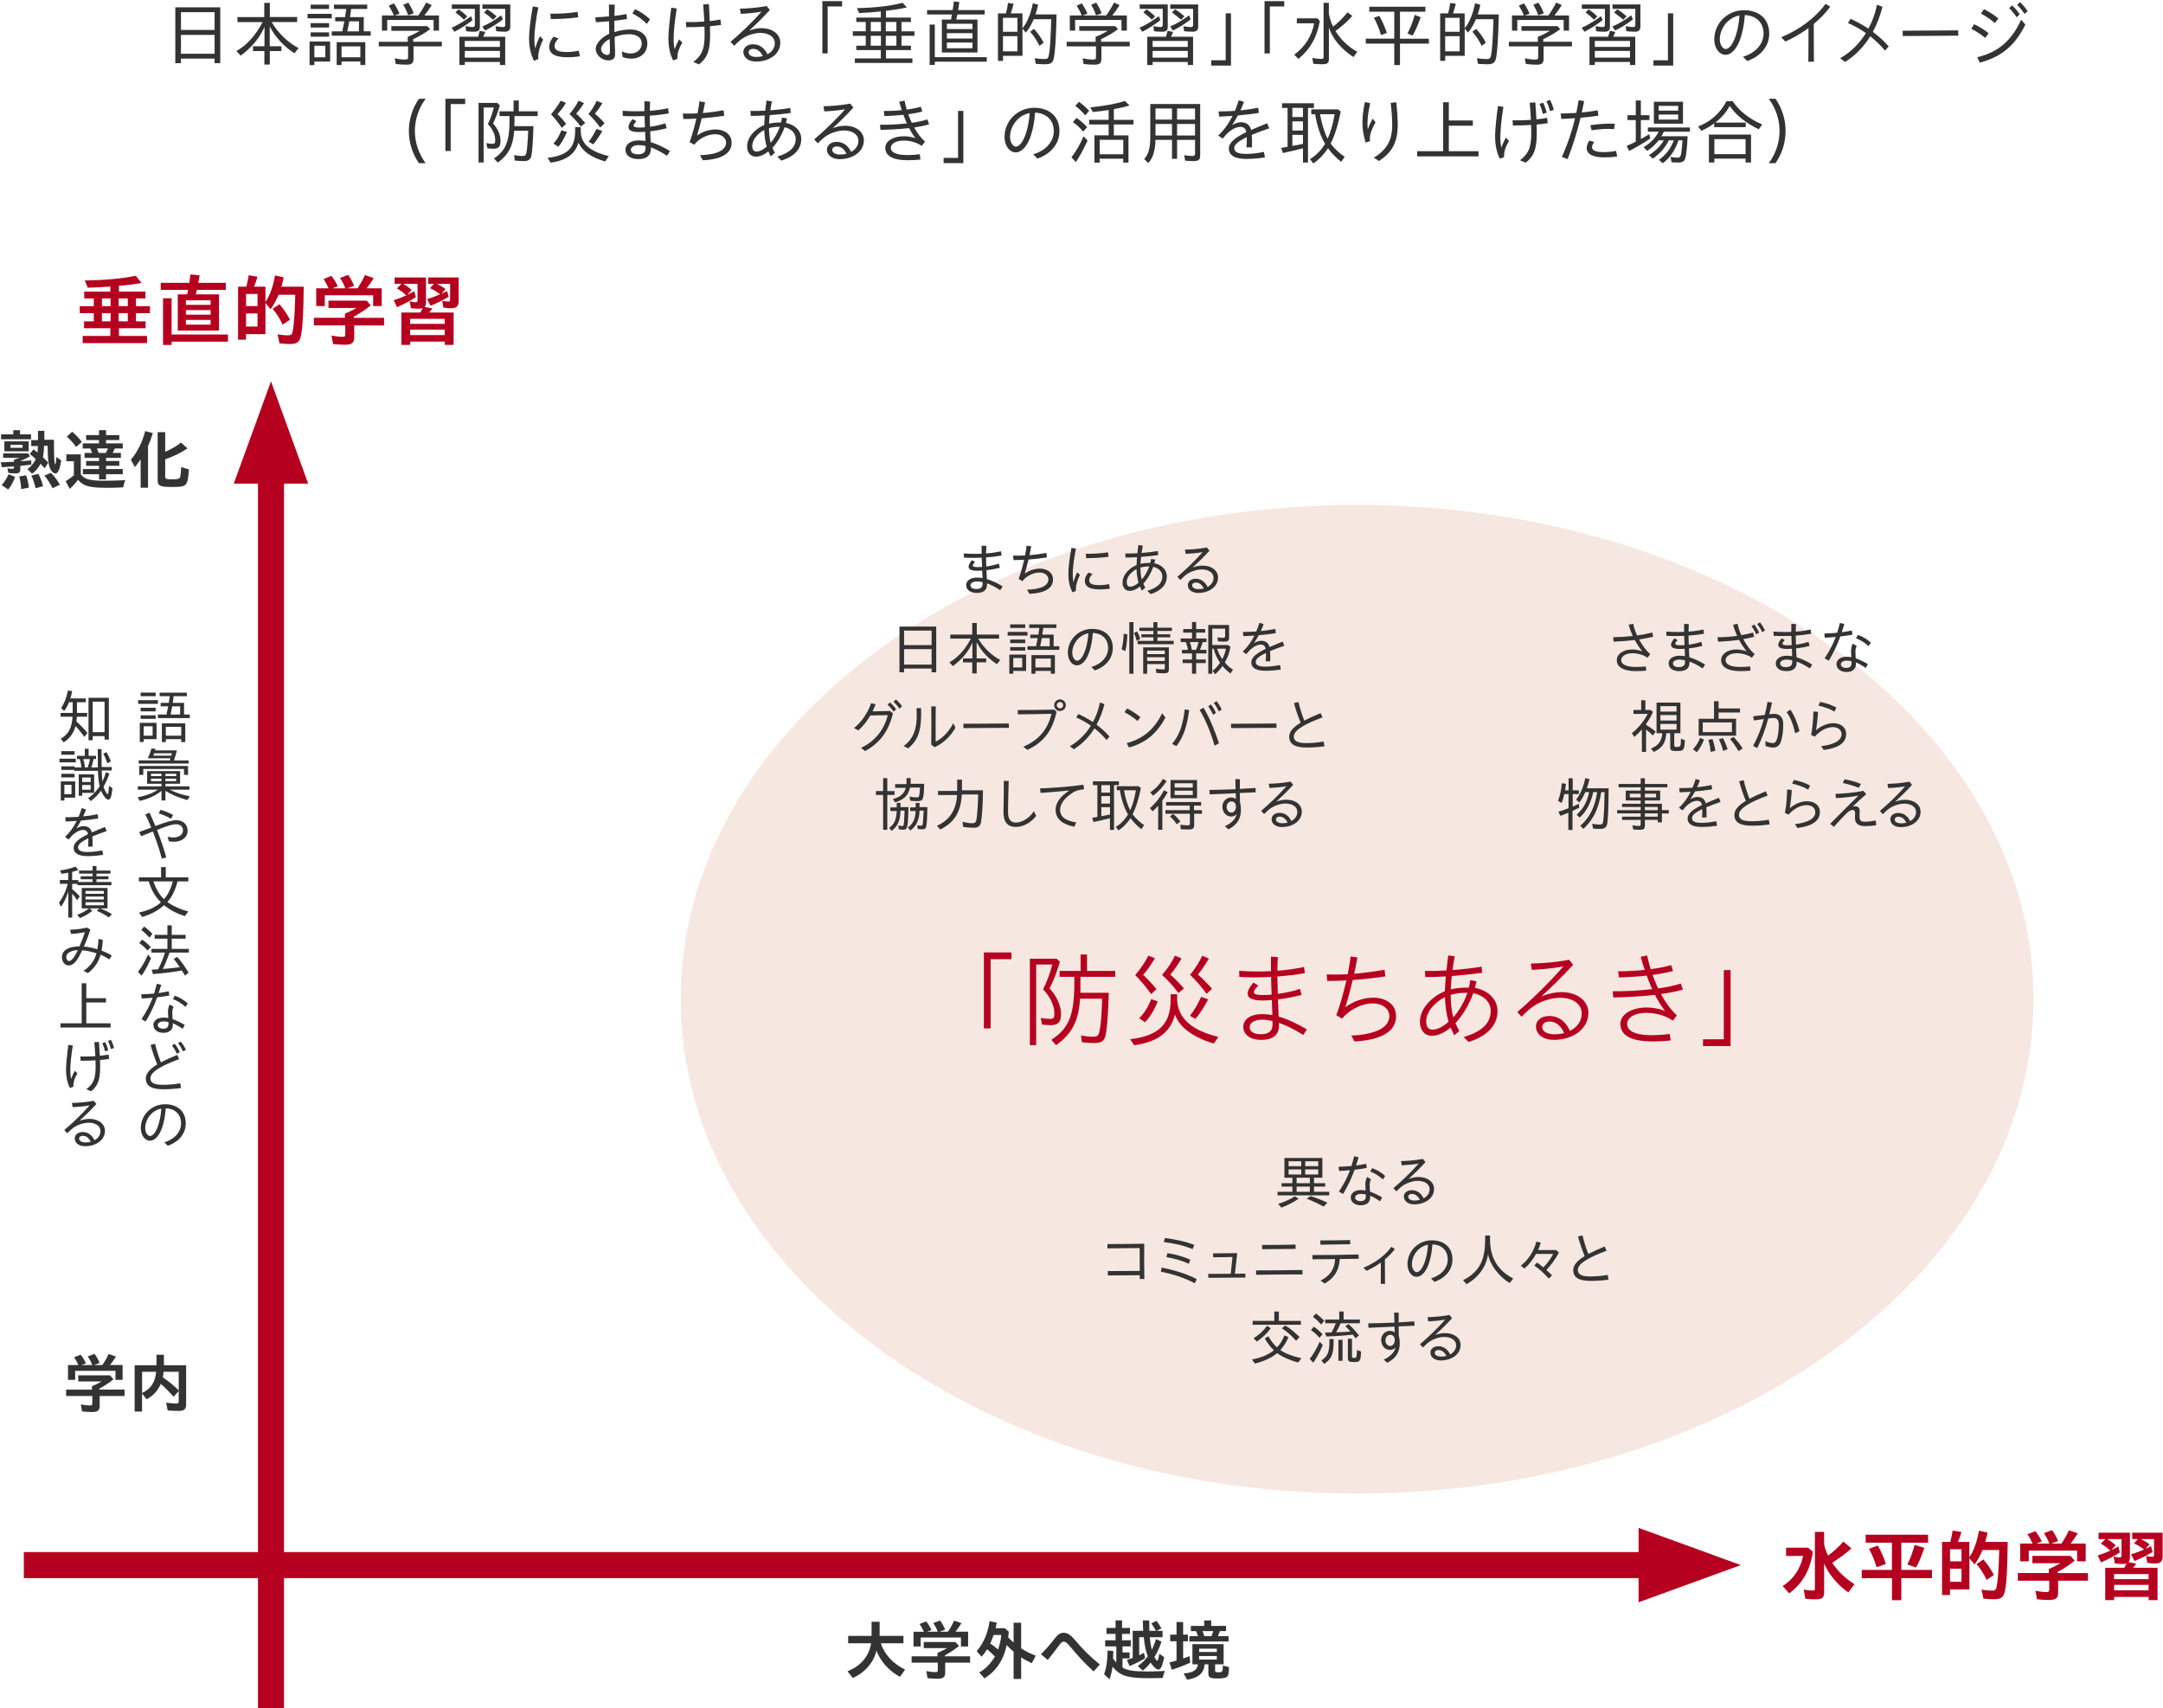 <?xml version="1.0" encoding="UTF-8"?>
<svg id="_レイヤー_1" xmlns="http://www.w3.org/2000/svg" version="1.1" xmlns:xlink="http://www.w3.org/1999/xlink" viewBox="0 0 608.29 480.36">
  <!-- Generator: Adobe Illustrator 29.6.0, SVG Export Plug-In . SVG Version: 2.1.1 Build 207)  -->
  <defs>
    <clipPath id="clippath">
      <rect x="168.2" y="121.34" width="426.16" height="302.28" style="fill: none;"/>
    </clipPath>
  </defs>
  <g style="clip-path: url(#clippath);">
    <path d="M381.65,420c105.05,0,190.22-62.23,190.22-139s-85.16-139.01-190.22-139.01-190.22,62.24-190.22,139.01,85.16,139,190.22,139" style="fill: #f7e7e1;"/>
  </g>
  <g>
    <path d="M49.3,2.06h12.64v15.71h-1.59v-1.29h-9.46v1.29h-1.59V2.06ZM60.35,8.42V3.43h-9.46v4.99h9.46ZM60.35,15.12v-5.31h-9.46v5.31s9.46,0,9.46,0Z" style="fill: #333;"/>
    <path d="M74.34,14.36h-3.2v-1.35h3.24v-5.45c-1.27,3.02-3.68,5.92-6.7,8.07l-1.21-1.27c2.92-1.63,5.45-4.43,7.38-8.15h-7.08v-1.41h7.55V.81h1.57v3.98h7.67v1.41h-7.16c1.75,3.04,4.59,5.8,7.57,7.33l-1.17,1.45c-3-1.93-5.41-4.55-6.94-7.55v5.58h3.28v1.35h-3.26v3.8h-1.53v-3.8h0Z" style="fill: #333;"/>
    <path d="M86.5,3.89h6.8v1.27h-6.8s0-1.27,0-1.27ZM87.07,11.68h5.77v5.62h-4.43v.99h-1.35v-6.6h.01ZM87.37,1.29h5.17v1.23h-5.17v-1.23ZM87.37,6.51h5.17v1.23h-5.17v-1.23ZM87.37,9.1h5.17v1.21h-5.17v-1.21ZM91.49,16.11v-3.24h-3.08v3.24h3.08ZM93.31,8.82h2.96c.3-1.43.36-1.77.56-2.82h-2.56v-1.19h2.76c.14-.82.28-1.63.36-2.29h-3.48v-1.23h9.36v1.23h-4.53c-.16,1.21-.22,1.77-.32,2.29h3.88v4h1.95v1.23h-10.95v-1.23h.01ZM94.68,11.86h8.05v6.42h-1.39v-.99h-5.29v.99h-1.37s0-6.42,0-6.42ZM101.34,16.11v-3.06h-5.29v3.06h5.29ZM100.95,8.82v-2.82h-2.72c-.28,1.47-.36,1.97-.56,2.82h3.28Z" style="fill: #333;"/>
    <path d="M111.29,18l-.28-1.61c1.11.24,2.07.36,2.98.36.62,0,.78-.16.78-.74v-2.96h-8.25v-1.29h8.15v-1.41c1.07-.4,2.39-1.07,3.44-1.69h-8.05v-1.31h10.1l.82.82c-1.23.97-2.88,1.93-4.79,2.86v.72h8.07v1.29h-7.97v3.54c0,1.19-.52,1.61-2.01,1.61-.86,0-2.01-.08-3-.2h.01ZM107.41,4.35h3.34c-.26-.75-.82-1.81-1.41-2.76l1.43-.65c.54.77,1.09,1.71,1.59,2.9l-1.37.5h6.66c.82-1.15,1.57-2.37,2.19-3.62l1.57.72c-.63,1.03-1.39,2.07-2.05,2.9h4.09v4.27h-1.51v-3h-13.04v3h-1.49v-4.27h0ZM113.4,1.34l1.43-.6c.52.78,1.01,1.71,1.53,3l-1.57.56c-.38-1.09-.84-2.05-1.39-2.96Z" style="fill: #333;"/>
    <path d="M127.01,7.82c1.89-.88,3.42-1.79,5.45-3.26l.44,1.09c-1.65,1.29-3.22,2.31-5.09,3.28,0,0-.8-1.11-.8-1.11ZM131.09,8.78l-.18-1.43c1.17.2,1.55.26,1.95.26.54,0,.68-.14.68-.7V2.48h-6.48v-1.23h7.89v6.24c0,1.07-.4,1.43-1.61,1.43-.83,0-1.61-.04-2.26-.14h0ZM128.09,3.49l.88-.85c.9.58,1.77,1.31,2.41,1.97l-.9.95c-.6-.65-1.41-1.35-2.39-2.07h0ZM129.2,10.33h5.25c.22-.64.32-1.05.46-1.67l1.57.32c-.18.44-.38.89-.6,1.35h6.2v7.95h-1.49v-.86h-9.88v.86h-1.51s0-7.95,0-7.95ZM140.59,13.19v-1.67h-9.88v1.67h9.88ZM140.59,16.21v-1.89h-9.88v1.89h9.88ZM139.58,8.78l-.24-1.41c.78.16,1.57.24,2.11.24.5,0,.63-.14.63-.66V2.48h-6.42v-1.23h7.85v6.26c0,.95-.5,1.41-1.53,1.41-.65,0-1.61-.06-2.39-.14h-.01ZM135.66,7.45c1.87-.82,3.46-1.77,5.29-3.14l.46,1.15c-1.77,1.37-3.4,2.37-5.03,3.12l-.72-1.13ZM136.12,3.51l.91-.88c.99.6,1.87,1.29,2.62,1.95l-.95.97c-.84-.74-1.63-1.37-2.58-2.03h0Z" style="fill: #333;"/>
    <path d="M148.79,10.83c0-2.03.34-5.19,1.05-9.02l1.55.26c-.77,3.76-1.11,7.14-1.11,8.79,0,.95.04,1.89.26,2.74.3-1.13.87-2.6,1.29-3.4l.93.91c-.54,1.05-.9,2.11-1.09,2.84-.24.93-.36,1.75-.28,2.66l-1.23.5c-.95-2.01-1.37-3.94-1.37-6.28ZM154.45,13.11c0-.78.36-1.81,1.23-2.8l1.43.5c-.8.68-1.15,1.49-1.15,2.07,0,1.17.86,1.75,3.46,1.75.83,0,2.15-.1,3.34-.38l.32,1.57c-1.27.22-2.6.28-3.46.28-3.54,0-5.17-.97-5.17-3h0ZM154.77,3.85c2.15.04,5.37-.12,7.65-.5l.2,1.51c-2.45.36-5.51.52-7.71.48l-.14-1.49h0Z" style="fill: #333;"/>
    <path d="M167.52,13.73c0-1.35,1.47-3.18,3.82-4.23l-.06-3.52c-1.39.14-2.7.22-3.7.26l-.16-1.39c1.05-.02,2.41-.1,3.84-.24,0-.97-.02-2.09,0-3.36l1.63.08c-.04.95-.08,2.05-.1,3.14,1.21-.14,2.37-.32,3.38-.52l.18,1.39c-1.09.2-2.33.36-3.58.5v.88c0,.58.02,1.39.02,2.31,1.51-.5,3.06-.74,4.43-.74,3.04,0,4.83,1.65,4.83,3.9,0,2.86-2.11,4.3-4.53,4.3-.82,0-1.77-.16-2.41-.46l-.26-1.57c.78.36,1.67.58,2.52.58,1.73,0,3.1-1.11,3.1-2.86,0-1.31-1.05-2.56-3.54-2.56-1.31,0-2.7.24-4.09.78l.12,3.72c.02.56.02.87.02,1.29,0,1.15-.93,1.57-1.89,1.57-1.75,0-3.56-1.41-3.56-3.28v.03ZM170.79,15.46c.44,0,.74-.3.74-1.05,0-.46,0-.8-.02-1.41-.04-.7-.06-1.39-.06-2.03-1.49.74-2.41,1.93-2.41,2.78,0,1.09,1.01,1.71,1.75,1.71ZM177.85,3.77l.73-1.19c1.67.79,2.78,1.51,4.22,2.86l-.9,1.27c-1.43-1.41-2.56-2.17-4.05-2.94Z" style="fill: #333;"/>
    <path d="M187.98,10.61c0-1.53.3-4.67.79-8.45l1.55.24c-.71,4.23-.87,6.94-.87,8.66,0,1.05.1,2.05.3,2.8.3-.93.76-1.93,1.23-2.8l.9.93c-.58,1.01-.82,1.55-1.05,2.19-.26.83-.38,1.53-.32,2.35l-1.21.46c-.97-1.91-1.33-4.09-1.33-6.38h.01ZM194.97,17.42c2.8-2.05,3.18-4.29,3.18-7.95,0-.63-.02-1.27-.04-1.97-1.75.12-3.54.16-5.11.14l-.12-1.45c1.79.04,3.54,0,5.19-.12-.08-1.49-.18-3.1-.32-4.81l1.61-.1c.1,1.63.18,3.24.24,4.77,1.11-.12,2.11-.26,3-.44l.18,1.51c-.95.16-2.01.28-3.12.38.02.84.04,1.65.04,2.39,0,4.41-.76,6.48-3.12,8.35l-1.61-.7Z" style="fill: #333;"/>
    <path d="M209.05,14.62c0-1.23,1.07-2.17,2.74-2.17,1.47,0,3.06.74,4.05,2.82,1.23-.66,2.05-1.75,2.05-3.16,0-1.67-1.63-2.86-4.04-2.86-1.73,0-3.62.69-4.79,1.41-.95.62-1.63,1.23-2.58,2.21l-1.03-1.11c2.41-2.01,6.02-5.39,8.69-8.47-1.79.34-4.14.52-5.81.6l-.26-1.45c1.99-.06,4.53-.18,7.53-.74l.91,1.11c-1.97,2.15-3.82,3.96-5.82,5.78,1.27-.46,2.39-.67,3.42-.67,3.18,0,5.33,1.73,5.33,4.09,0,3.34-3.28,5.31-6.82,5.31-1.99,0-3.56-1.05-3.56-2.7h-.01ZM212.79,16.01c.6,0,1.19-.08,1.75-.22-.62-1.31-1.59-2.05-2.72-2.05-.74,0-1.29.34-1.29.99,0,.78.9,1.29,2.25,1.29h0Z" style="fill: #333;"/>
    <path d="M231.27.33h5.55v1.49h-4.06v13.2h-1.49V.33Z" style="fill: #333;"/>
    <path d="M240.4,16.43h7.31v-2.35h-6.9v-1.23h2.66v-2.78h-3.64v-1.27h3.64v-2.62h-2.66v-1.23h6.9v-1.73c-1.99.2-4.35.38-6.08.46l-.64-1.39c5.31-.12,9.42-.6,12.84-1.51l1.21,1.31c-1.41.34-3.9.72-5.88.95v1.91h7.02v1.23h-2.66v2.62h3.64v1.27h-3.64v2.78h2.66v1.23h-7.02v2.35h7.43v1.27h-16.18v-1.27h-.01ZM247.74,8.8v-2.62h-2.86v2.62h2.86ZM247.74,12.85v-2.78h-2.86v2.78h2.86ZM252.09,8.8v-2.62h-2.98v2.62h2.98ZM252.09,12.85v-2.78h-2.98v2.78h2.98Z" style="fill: #333;"/>
    <path d="M264.86,5.5h2.6c.1-.46.14-.78.24-1.43h-6.98v-1.23h7.18c.12-.6.22-1.39.34-2.43l1.55.16c-.08.62-.18,1.35-.34,2.27h7.45v1.23h-7.67c-.12.63-.16.78-.32,1.43h5.98v9.26h-10.02V5.5h0ZM261.44,6.91h1.45v9.16h14.61v1.27h-14.61v.93h-1.45V6.91ZM273.48,8.18v-1.49h-7.19v1.49h7.19ZM273.48,10.83v-1.51h-7.19v1.51h7.19ZM273.48,13.57v-1.61h-7.19v1.61h7.19Z" style="fill: #333;"/>
    <path d="M291.28,17.94l-.28-1.57c.99.16,1.91.24,2.7.24.84,0,1.09-.2,1.27-1.07.3-1.47.52-4.87.67-10.14h-4.93c-.62,1.49-1.33,2.7-2.23,3.76l-.93-1.13v7.67h-5.47v1.41h-1.43V3.77h2.23c.22-.68.42-1.67.6-2.94l1.57.22c-.22.93-.46,1.75-.79,2.72h3.28v4.17c1.27-1.45,2.35-4.05,2.92-7.02l1.49.4c-.24,1.13-.48,1.97-.74,2.74h5.92c-.1,6.3-.42,11.03-.82,12.52-.32,1.15-.9,1.49-2.52,1.49-.74,0-1.67-.06-2.5-.12h-.01ZM286.13,8.94v-3.92h-4.07v3.92h4.07ZM286.13,14.44v-4.27h-4.07v4.27s4.07,0,4.07,0ZM289.71,8.94l1.05-.84c1.11,1.19,2.03,2.52,2.74,3.9l-1.17.9c-.74-1.49-1.65-2.9-2.62-3.96h0Z" style="fill: #333;"/>
    <path d="M304.74,18l-.28-1.61c1.11.24,2.07.36,2.98.36.62,0,.78-.16.78-.74v-2.96h-8.25v-1.29h8.15v-1.41c1.07-.4,2.39-1.07,3.44-1.69h-8.05v-1.31h10.1l.82.82c-1.23.97-2.88,1.93-4.79,2.86v.72h8.07v1.29h-7.97v3.54c0,1.19-.52,1.61-2.01,1.61-.86,0-2.01-.08-3-.2h0ZM300.86,4.35h3.34c-.26-.75-.82-1.81-1.41-2.76l1.43-.65c.54.77,1.09,1.71,1.59,2.9l-1.37.5h6.66c.82-1.15,1.57-2.37,2.19-3.62l1.57.72c-.63,1.03-1.39,2.07-2.05,2.9h4.09v4.27h-1.51v-3h-13.04v3h-1.49v-4.27h0ZM306.85,1.34l1.43-.6c.52.78,1.01,1.71,1.53,3l-1.57.56c-.38-1.09-.84-2.05-1.39-2.96h0Z" style="fill: #333;"/>
    <path d="M320.45,7.82c1.89-.88,3.42-1.79,5.45-3.26l.44,1.09c-1.65,1.29-3.22,2.31-5.09,3.28l-.8-1.11h0ZM324.54,8.78l-.18-1.43c1.17.2,1.55.26,1.95.26.54,0,.68-.14.68-.7V2.48h-6.48v-1.23h7.89v6.24c0,1.07-.4,1.43-1.61,1.43-.83,0-1.61-.04-2.26-.14h0ZM321.54,3.49l.88-.85c.9.58,1.77,1.31,2.41,1.97l-.9.95c-.6-.65-1.41-1.35-2.39-2.07ZM322.64,10.33h5.25c.22-.64.32-1.05.46-1.67l1.57.32c-.18.44-.38.89-.6,1.35h6.2v7.95h-1.49v-.86h-9.88v.86h-1.51s0-7.95,0-7.95ZM334.03,13.19v-1.67h-9.88v1.67h9.88ZM334.03,16.21v-1.89h-9.88v1.89h9.88ZM333.03,8.78l-.24-1.41c.78.16,1.57.24,2.11.24.5,0,.63-.14.63-.66V2.48h-6.42v-1.23h7.85v6.26c0,.95-.5,1.41-1.53,1.41-.65,0-1.61-.06-2.39-.14h0ZM329.1,7.45c1.87-.82,3.46-1.77,5.29-3.14l.46,1.15c-1.77,1.37-3.4,2.37-5.03,3.12l-.72-1.13ZM329.57,3.51l.91-.88c.99.6,1.87,1.29,2.62,1.95l-.95.97c-.84-.74-1.63-1.37-2.58-2.03h0Z" style="fill: #333;"/>
    <path d="M340.63,16.95h4.06V3.75h1.49v14.69h-5.55s0-1.49,0-1.49Z" style="fill: #333;"/>
    <path d="M355.62.33h5.55v1.49h-4.06v13.2h-1.49V.33Z" style="fill: #333;"/>
    <path d="M363.97,15.38c3-2.17,4.99-5.31,5.6-8.83h-4.87v-1.39h5.79l.69.75c-.85,4.59-2.58,7.71-6,10.66l-1.21-1.19h0ZM369.34,17.94l-.28-1.63c.95.16,1.93.26,2.56.26.48,0,.6-.12.6-.58V.79h1.49v3.04c.22,1.23.64,2.62,1.19,3.66,1.39-1.05,2.9-2.58,4.07-4.04l1.33,1.03c-1.17,1.37-3,3-4.73,4.24,1.45,2.38,3.54,4.39,6.12,5.86l-1.07,1.47c-3.48-2.29-5.92-5.21-6.9-8.31v8.89c0,1.09-.44,1.43-1.83,1.43-.74,0-1.61-.04-2.54-.12h0Z" style="fill: #333;"/>
    <path d="M392.1,12.26h-8.01v-1.39h8.01V3.29h-7.02v-1.39h15.78v1.39h-7.15v7.59h8.13v1.39h-8.13v6.02h-1.61v-6.02h0ZM386.38,4.98l1.51-.54c.82,1.43,1.55,3.08,2.13,4.81l-1.65.6c-.5-1.71-1.19-3.4-1.99-4.87h0ZM395.82,9.41c.82-1.57,1.47-3.18,2.03-5.23l1.67.66c-.81,2.34-1.47,3.82-2.27,5.19l-1.43-.62h0Z" style="fill: #333;"/>
    <path d="M415.64,17.94l-.28-1.57c.99.16,1.91.24,2.7.24.84,0,1.09-.2,1.27-1.07.3-1.47.52-4.87.67-10.14h-4.93c-.62,1.49-1.33,2.7-2.23,3.76l-.93-1.13v7.67h-5.47v1.41h-1.43V3.77h2.23c.22-.68.42-1.67.6-2.94l1.57.22c-.22.93-.46,1.75-.79,2.72h3.28v4.17c1.27-1.45,2.35-4.05,2.92-7.02l1.49.4c-.24,1.13-.48,1.97-.74,2.74h5.92c-.1,6.3-.42,11.03-.82,12.52-.32,1.15-.9,1.49-2.52,1.49-.74,0-1.67-.06-2.5-.12h-.01ZM410.49,8.94v-3.92h-4.07v3.92h4.07ZM410.49,14.44v-4.27h-4.07v4.27s4.07,0,4.07,0ZM414.07,8.94l1.05-.84c1.11,1.19,2.03,2.52,2.74,3.9l-1.17.9c-.74-1.49-1.65-2.9-2.62-3.96h0Z" style="fill: #333;"/>
    <path d="M429.1,18l-.28-1.61c1.11.24,2.07.36,2.98.36.62,0,.78-.16.78-.74v-2.96h-8.25v-1.29h8.15v-1.41c1.07-.4,2.39-1.07,3.44-1.69h-8.05v-1.31h10.1l.82.82c-1.23.97-2.88,1.93-4.79,2.86v.72h8.07v1.29h-7.97v3.54c0,1.19-.52,1.61-2.01,1.61-.86,0-2.01-.08-3-.2h0ZM425.21,4.35h3.34c-.26-.75-.82-1.81-1.41-2.76l1.43-.65c.54.77,1.09,1.71,1.59,2.9l-1.37.5h6.66c.82-1.15,1.57-2.37,2.19-3.62l1.57.72c-.63,1.03-1.39,2.07-2.05,2.9h4.09v4.27h-1.51v-3h-13.04v3h-1.49v-4.27h0ZM431.21,1.34l1.43-.6c.52.78,1.01,1.71,1.53,3l-1.57.56c-.38-1.09-.84-2.05-1.39-2.96h0Z" style="fill: #333;"/>
    <path d="M444.81,7.82c1.89-.88,3.42-1.79,5.45-3.26l.44,1.09c-1.65,1.29-3.22,2.31-5.09,3.28l-.8-1.11h0ZM448.89,8.78l-.18-1.43c1.17.2,1.55.26,1.95.26.54,0,.68-.14.68-.7V2.48h-6.48v-1.23h7.89v6.24c0,1.07-.4,1.43-1.61,1.43-.83,0-1.61-.04-2.26-.14h0ZM445.89,3.49l.88-.85c.9.58,1.77,1.31,2.41,1.97l-.9.95c-.6-.65-1.41-1.35-2.39-2.07ZM447,10.33h5.25c.22-.64.32-1.05.46-1.67l1.57.32c-.18.44-.38.89-.6,1.35h6.2v7.95h-1.49v-.86h-9.88v.86h-1.51s0-7.95,0-7.95ZM458.39,13.19v-1.67h-9.88v1.67h9.88ZM458.39,16.21v-1.89h-9.88v1.89h9.88ZM457.39,8.78l-.24-1.41c.78.16,1.57.24,2.11.24.5,0,.63-.14.63-.66V2.48h-6.42v-1.23h7.85v6.26c0,.95-.5,1.41-1.53,1.41-.65,0-1.61-.06-2.39-.14h0ZM453.46,7.45c1.87-.82,3.46-1.77,5.29-3.14l.46,1.15c-1.77,1.37-3.4,2.37-5.03,3.12l-.72-1.13ZM453.92,3.51l.91-.88c.99.6,1.87,1.29,2.62,1.95l-.95.97c-.84-.74-1.63-1.37-2.58-2.03h0Z" style="fill: #333;"/>
    <path d="M464.99,16.95h4.07V3.75h1.49v14.69h-5.56s0-1.49,0-1.49Z" style="fill: #333;"/>
    <path d="M490.18,15.95c3.6-1.05,5.77-3.64,5.77-6.48,0-3.5-2.48-5.13-5.27-5.23-.14,2.31-.54,4.47-1.13,6.3-.9,2.86-2.48,4.87-4.33,4.87-1.67,0-3.12-1.83-3.12-4.33,0-4.53,3.7-8.21,8.37-8.21,3.92,0,7.08,2.19,7.08,6.56,0,3.66-2.45,6.4-6.18,7.73l-1.21-1.21h.02ZM485.27,13.79c1.09,0,2.13-1.51,2.88-3.79.56-1.79.89-3.54,1.03-5.65-3.34.62-5.53,3.74-5.53,6.74,0,1.53.88,2.7,1.63,2.7h-.01Z" style="fill: #333;"/>
    <path d="M500.92,10.47c5.17-2.13,9.72-5.56,12.46-9.38l1.33.79c-1.25,1.73-2.84,3.38-4.63,4.85,0,3.54,0,7.08.04,10.63h-1.57c.04-3.14.04-6.3.04-9.46-1.99,1.45-4.2,2.74-6.48,3.78l-1.19-1.21Z" style="fill: #333;"/>
    <path d="M517.5,16.37c3.06-1.73,5.47-4.21,7.24-7.06-1.61-1.15-3.32-2.09-5.05-2.84l.74-1.19c1.65.77,3.38,1.69,5.01,2.78,1.15-2.11,1.95-4.39,2.41-6.72l1.55.58c-.64,2.56-1.55,4.91-2.71,7.04,1.65,1.21,3.18,2.62,4.45,4.09l-1.03,1.19c-1.23-1.49-2.64-2.82-4.15-4.03-1.85,2.98-4.23,5.43-7.08,7.21l-1.39-1.05h.01Z" style="fill: #333;"/>
    <path d="M535.08,8.64l15.61-.1.04,1.49-15.62.1-.04-1.49h.01Z" style="fill: #333;"/>
    <path d="M554.36,8.1l.8-1.29c1.55.72,2.78,1.49,4.09,2.54l-.95,1.31c-1.35-1.11-2.68-1.95-3.94-2.56ZM556.05,16.09c4.95-1.17,9.44-3.94,12.34-10.57l1.19,1.41c-3.2,6.46-7.36,9.24-12.82,10.69,0,0-.71-1.53-.71-1.53ZM557.09,3.81l.86-1.23c1.39.69,2.74,1.53,4.05,2.62l-1.01,1.27c-1.33-1.15-2.58-1.95-3.9-2.66h0ZM565.02,2.3l.83-.78c.8.72,1.45,1.47,2.15,2.52l-.86.82c-.75-1.11-1.31-1.79-2.11-2.56h-.01ZM567.26,1.4l.82-.8c.84.78,1.47,1.53,2.15,2.54l-.88.8c-.56-.86-1.31-1.83-2.09-2.54Z" style="fill: #333;"/>
  </g>
  <g>
    <path d="M114.98,36.83c0-3.24,1.03-6.48,2.84-9.06h1.89c-1.93,2.58-3.04,5.81-3.04,9.06s1.11,6.48,3.04,9.06h-1.89c-1.81-2.58-2.84-5.84-2.84-9.06Z" style="fill: #333;"/>
    <path d="M125.26,27.77h5.56v1.49h-4.07v13.2h-1.49s0-14.69,0-14.69Z" style="fill: #333;"/>
    <path d="M134.59,28.94h5.25l.72.67c-.48,1.79-1.19,3.66-1.89,5.11,1.37,1.53,2.09,3.2,2.09,4.87s-.52,2.23-1.99,2.23c-.52,0-1.17-.04-1.69-.12l-.32-1.45c.65.14,1.21.2,1.71.2.65,0,.8-.22.8-1.05,0-1.51-.74-3.1-2.07-4.51.7-1.43,1.23-2.9,1.67-4.65h-2.86v15.46h-1.43v-16.76h.01ZM138.92,44.54c3.36-2.21,4.41-4.85,4.37-11.05v-.85h-2.82v-1.33h3.96v-3.06h1.47v3.06h5.31v1.33h-6.52v1.51c-.02.44-.02.88-.04,1.33h5.37c-.12,4.41-.36,7.53-.64,8.53-.3.95-.87,1.29-2.18,1.29-.66,0-1.65-.06-2.43-.16l-.2-1.53c.85.18,1.63.26,2.34.26s.97-.2,1.11-.86c.22-.86.44-3.76.52-6.24h-3.94c-.3,4.27-1.57,6.72-4.61,8.96,0,0-1.07-1.19-1.07-1.19Z" style="fill: #333;"/>
    <path d="M153.96,44.39c5.6-.64,7.73-2.72,7.79-7.49v-1.13h1.57v1.11c.04,3.52,2.5,5.69,7.89,7.02l-1.03,1.51c-4-1.19-6.42-2.9-7.49-5.29-.97,3.24-3.46,5.01-7.83,5.62l-.9-1.35ZM154.97,32.14c1.09-1.29,2.01-2.58,2.7-3.8l1.49.58c-.68,1.15-1.59,2.35-2.39,3.18.82.76,1.63,1.67,2.43,2.72l-1.19,1.15c-.93-1.37-1.79-2.48-3.04-3.82h0ZM155.64,40.37c.93-.97,1.71-2.27,2.23-3.74l1.57.48c-.69,1.67-1.55,3.16-2.41,4.16,0,0-1.39-.9-1.39-.9ZM160.14,32.08c1.09-1.25,1.95-2.52,2.56-3.76l1.53.66c-.56.97-1.35,2.03-2.19,2.98.97.86,1.75,1.69,2.54,2.64l-1.27.99c-.82-1.17-1.95-2.41-3.16-3.5h0ZM165.5,32.06c.87-1.03,1.65-2.32,2.31-3.7l1.59.66c-.64,1.09-1.41,2.15-2.09,2.94,1.05.9,1.83,1.69,2.7,2.7l-1.25,1.21c-.93-1.35-1.99-2.6-3.26-3.8h0ZM165.54,39.87c.77-.97,1.59-2.3,2.19-3.62l1.65.58c-.74,1.39-1.73,2.82-2.54,3.76l-1.31-.72h0Z" style="fill: #333;"/>
    <path d="M175.89,42.1c0-1.43,1.35-2.62,3.72-2.62.63,0,1.29.06,1.91.16l-.1-2.56c-.6.04-1.17.06-1.63.06-2.11,0-3.06-.48-3.06-1.41,0-.58.38-1.35,1.17-2.25l1.07.62c-.52.56-.78.93-.78,1.21,0,.42.6.56,1.77.56.4,0,.89-.02,1.41-.06-.04-1.09-.1-2.28-.12-3.18-.95.04-1.91.06-2.86.06-1.15,0-2.19-.02-3.24-.08l-.06-1.45c1.37.1,2.7.14,3.96.14.72,0,1.45-.02,2.17-.04,0-.93-.02-1.89,0-2.78l1.61.08c-.06.93-.08,1.73-.1,2.6,1.75-.12,3.46-.36,5.15-.72l.18,1.45c-1.65.3-3.46.52-5.33.64.02.87.04,2.01.08,3.12,1.43-.2,3-.52,4.29-.99l.38,1.41c-1.57.42-3.18.7-4.63.86.02.32.12,2.41.14,3.04,1.75.52,3.6,1.39,5.43,2.52l-.85,1.31c-1.73-1.15-3.26-1.89-4.53-2.36v.4c0,2.13-1.51,2.9-3.5,2.9-2.2,0-3.66-1.01-3.66-2.66v.02ZM179.46,43.39c1.17,0,2.09-.38,2.09-1.73v-.6c-.76-.2-1.41-.26-1.89-.26-1.29,0-2.25.5-2.25,1.33s.81,1.27,2.05,1.27h0Z" style="fill: #333;"/>
    <path d="M196.86,43.63c4.45-.1,7.33-1.27,7.33-3.52,0-1.29-1.19-2.37-3.06-2.37-2.27,0-4.67,1.35-5.9,2.96l-1.29-.74c.7-1.91,1.37-4.31,1.89-6.6-1.29.08-2.5.1-3.66.1l-.14-1.53c1.41.04,2.74.02,4.13-.04.24-1.23.42-2.37.54-3.38l1.57.24c-.14.91-.36,1.95-.6,3.04,1.73-.14,3.6-.38,5.83-.79l.18,1.55c-2.41.34-4.49.58-6.34.73-.42,1.73-.88,3.48-1.31,4.83,1.61-1.15,3.54-1.71,5.25-1.71,2.23,0,4.47,1.21,4.47,3.74,0,3.04-2.84,4.69-8.11,4.93l-.79-1.43h0Z" style="fill: #333;"/>
    <path d="M216.09,42.56c-1.13.93-2.33,1.49-3.5,1.49-1.61,0-2.48-1.25-2.48-2.88,0-1.49.76-3.06,2.17-4.33.77-.71,1.67-1.27,2.64-1.67.02-.76.08-1.71.16-2.7-1.53.08-2.9.12-3.96.12l-.08-1.39c1.07.02,2.54,0,4.17-.08.1-1.01.22-1.97.34-2.84l1.53.22c-.16.79-.32,1.65-.44,2.52,1.83-.14,3.78-.36,5.61-.66l.12,1.39c-1.85.28-3.94.48-5.9.62-.1.87-.18,1.69-.2,2.4,1.05-.24,2.21-.34,3.36-.32.12-.46.2-.93.26-1.39l1.43.24c-.08.4-.18.84-.3,1.27,2.34.42,4.31,2.07,4.31,4.51,0,2.82-1.91,4.93-5.6,6.08l-1.13-1.13c3.54-1.03,5.17-2.7,5.17-4.97,0-1.73-1.41-2.9-3.12-3.28-.79,2.21-2.05,4.33-3.42,5.79.18.46.42.95.69,1.37l-1.19,1.03c-.22-.42-.42-.93-.65-1.41h.01ZM212.77,42.62c.82,0,1.87-.5,2.84-1.39-.4-1.37-.65-3.06-.69-4.67-.62.3-1.25.77-1.79,1.31-1.03.97-1.57,2.15-1.57,3.2,0,.97.4,1.55,1.21,1.55ZM216.74,40.17c1.01-1.21,1.97-2.8,2.58-4.53-1.09,0-2.13.12-3.06.4.02,1.39.14,2.9.48,4.12h0Z" style="fill: #333;"/>
    <path d="M232.57,42.06c0-1.23,1.07-2.17,2.74-2.17,1.47,0,3.06.74,4.05,2.82,1.23-.66,2.05-1.75,2.05-3.16,0-1.67-1.63-2.86-4.05-2.86-1.73,0-3.62.69-4.79,1.41-.95.62-1.63,1.23-2.58,2.21l-1.03-1.11c2.41-2.01,6.02-5.39,8.69-8.47-1.79.34-4.15.52-5.82.6l-.26-1.45c1.99-.06,4.53-.18,7.53-.74l.9,1.11c-1.97,2.15-3.82,3.96-5.81,5.78,1.27-.46,2.39-.67,3.42-.67,3.18,0,5.33,1.73,5.33,4.09,0,3.34-3.28,5.31-6.82,5.31-1.99,0-3.56-1.05-3.56-2.7h0ZM236.31,43.45c.6,0,1.19-.08,1.75-.22-.63-1.31-1.59-2.05-2.72-2.05-.75,0-1.29.34-1.29.99,0,.78.9,1.29,2.25,1.29h0Z" style="fill: #333;"/>
    <path d="M247.48,35.08c2.37.04,5.07-.1,7.55-.38-.34-.77-.66-1.59-.97-2.42-1.93.22-3.9.34-5.35.34l-.16-1.41c1.57.02,3.34-.06,5.05-.24-.26-.78-.5-1.57-.73-2.35l1.51-.32c.16.8.36,1.65.62,2.52,1.49-.2,2.88-.48,3.96-.81l.42,1.35c-1.07.3-2.45.56-3.96.77.3.8.63,1.61.99,2.41,1.73-.26,3.26-.58,4.39-.97l.5,1.39c-1.17.36-2.64.65-4.21.89.84,1.55,1.87,2.94,3.06,3.98l-.93,1.21c-.7-.5-1.33-.79-2.21-1.07-.9-.28-1.85-.44-2.82-.44-2.37,0-3.66.97-3.66,2.01,0,1.65,2.29,2.07,4.79,2.07.83,0,2.45-.1,3.32-.24l.22,1.49c-.99.14-2.56.2-3.54.2-3.46,0-6.36-.81-6.36-3.48,0-1.83,2.11-3.26,5.21-3.26.99,0,2.11.14,3.26.54-.65-.82-1.23-1.79-1.77-2.84-2.74.32-5.68.46-8.05.5l-.14-1.45h0Z" style="fill: #333;"/>
    <path d="M265.37,44.39h4.06v-13.2h1.49v14.69h-5.55s0-1.49,0-1.49Z" style="fill: #333;"/>
    <path d="M290.57,43.39c3.6-1.05,5.78-3.64,5.78-6.48,0-3.5-2.48-5.13-5.27-5.23-.14,2.31-.54,4.47-1.13,6.3-.91,2.86-2.48,4.87-4.33,4.87-1.67,0-3.12-1.83-3.12-4.33,0-4.53,3.7-8.21,8.37-8.21,3.92,0,7.08,2.19,7.08,6.56,0,3.66-2.46,6.4-6.18,7.73l-1.21-1.21h0ZM285.66,41.24c1.09,0,2.13-1.51,2.88-3.79.56-1.79.88-3.54,1.03-5.65-3.34.62-5.53,3.74-5.53,6.74,0,1.53.89,2.7,1.63,2.7h-.01Z" style="fill: #333;"/>
    <path d="M301.32,44.23c1.25-1.61,2.37-3.54,3.42-5.9l1.11,1.21c-1.15,2.5-2.24,4.47-3.3,6.04l-1.23-1.35ZM301.72,34.35l1.01-1.19c1.15.76,2.13,1.63,3,2.62l-1.13,1.23c-.89-1.11-1.89-2.03-2.88-2.66ZM302.4,29.76l1.03-1.13c.99.71,1.93,1.53,2.86,2.54l-1.07,1.27c-1.03-1.15-1.89-1.97-2.82-2.68h0ZM307.8,38.06h3.98v-3.06h-5.49v-1.31h5.49v-2.75c-1.21.2-2.94.42-4.45.56l-.69-1.31c4-.4,7.26-1.01,9.72-1.79l1.29,1.27c-1.25.38-2.64.7-4.41,1.03v3h5.53v1.31h-5.53v3.06h4.11v7.65h-1.47v-1.09h-6.62v1.09h-1.47v-7.65h.01ZM315.89,43.37v-4.05h-6.62v4.05h6.62Z" style="fill: #333;"/>
    <path d="M321.76,44.7c1.17-1.15,1.73-3.1,1.73-5.98v-9.48h14.03v14.45c0,1.25-.44,1.61-1.91,1.61-.76,0-1.59-.04-2.33-.12l-.24-1.55c.79.14,1.67.24,2.29.24.58,0,.75-.16.75-.74v-3.8h-5.05v5.33h-1.43v-5.33h-4.65c-.06,3.04-.71,5.09-2.01,6.52l-1.17-1.15h-.01ZM329.59,33.63v-3.12h-4.63v3.12h4.63ZM329.59,38.1v-3.24h-4.63v3.24h4.63ZM336.07,33.63v-3.12h-5.05v3.12h5.05ZM336.07,38.1v-3.24h-5.05v3.24h5.05Z" style="fill: #333;"/>
    <path d="M345.58,41.74c0-1.73,2.03-3.18,4.93-4.59-.22-1.17-.9-1.47-1.71-1.47-.95,0-2.07.52-2.94,1.23-.76.6-1.13.99-2.03,2.07l-1.23-.88c1.53-1.41,2.9-3.28,4.03-5.51-1.37.1-2.68.16-3.78.2l-.16-1.45c1.45,0,3-.06,4.59-.16.4-.95.77-1.93,1.09-2.98l1.47.44c-.28.81-.62,1.61-.99,2.39,1.69-.16,3.38-.4,4.99-.74l.18,1.45c-1.69.3-3.8.54-5.9.72-.5.95-1.05,1.85-1.61,2.72.88-.54,1.77-.8,2.5-.8,1.43,0,2.5.72,2.84,2.17,1.41-.62,2.94-1.25,4.51-1.89l.58,1.43c-1.83.62-3.5,1.23-4.93,1.85.06.69.1,1.29.1,1.85,0,.66-.02,1.17-.04,1.65h-1.53c.04-.6.1-1.37.1-2.09,0-.26,0-.52-.02-.78-2.2,1.05-3.52,2.05-3.52,3.04,0,1.05.85,1.67,3.3,1.67,1.61,0,3.36-.22,5.05-.56l.28,1.55c-1.43.22-3.32.42-5.23.42-3.26,0-4.91-.97-4.91-2.94h0Z" style="fill: #333;"/>
    <path d="M366.43,41.7c-1.97.5-3.94.99-5.66,1.33l-.46-1.45c.42-.06,1.31-.2,1.79-.3v-10.93h-1.55v-1.31h8.96v1.31h-1.67v15.37h-1.41v-4.03h0ZM366.43,32.92v-2.58h-2.98v2.58h2.98ZM366.43,36.71v-2.58h-2.98v2.58h2.98ZM366.43,40.45v-2.52h-2.98v3.1c1.11-.18,2.29-.42,2.98-.58ZM368.4,44.72c1.57-.87,3.06-2.37,4.25-4.27-1.27-2.07-2.29-5.09-2.8-8.33h-1.09v-1.37h7.57l.72.64c-.8,3.88-1.65,6.6-2.84,9,.99,1.35,2.52,2.78,3.94,3.7l-.95,1.41c-1.33-.97-2.66-2.33-3.72-3.8-1.29,1.89-2.66,3.28-4.15,4.25l-.95-1.23h.02ZM375.34,32.12h-4.11c.42,2.52,1.23,5.13,2.13,6.9.86-1.87,1.57-4.39,1.97-6.9h0Z" style="fill: #333;"/>
    <path d="M383.16,34.41c0-1.75.22-3.52.68-5.72l1.51.34c-.5,1.99-.78,4.07-.78,5.7,0,.64.02,1.17.08,1.65.38-1.05.95-2.23,1.37-3.04l.82,1.07c-.58.97-.88,1.69-1.19,2.48-.38,1.03-.46,1.79-.38,2.8l-1.21.42c-.7-2.21-.9-3.96-.9-5.69h0ZM386.36,44.37c3.42-2.19,5.17-4.61,5.17-9.22,0-1.41-.16-4-.44-6.22l1.59-.18c.24,2.27.4,4.65.4,6.28,0,5.13-1.63,7.77-5.25,10.24,0,0-1.47-.9-1.47-.9Z" style="fill: #333;"/>
    <path d="M398.55,42.52h7.3v-13.77h1.59v5.13h6.76v1.47h-6.76v7.17h8.35v1.45h-17.25v-1.45h.01Z" style="fill: #333;"/>
    <path d="M420.46,38.26c0-1.53.3-4.67.79-8.45l1.55.24c-.7,4.23-.86,6.94-.86,8.65,0,1.05.1,2.05.3,2.8.3-.93.76-1.93,1.23-2.8l.9.93c-.58,1.01-.82,1.55-1.05,2.19-.26.82-.38,1.53-.32,2.35l-1.21.46c-.97-1.91-1.33-4.09-1.33-6.38h0ZM427.45,45.06c2.8-2.05,3.18-4.29,3.18-7.95,0-.63-.02-1.29-.04-1.97-1.77.12-3.56.16-5.11.14l-.12-1.45c1.77.04,3.54,0,5.17-.12-.08-1.49-.18-3.1-.34-4.81l1.59-.1c.12,1.63.22,3.24.3,4.77,1.11-.12,2.11-.26,3-.44l.18,1.51c-.97.16-2.03.28-3.12.38.02.85.04,1.65.04,2.39,0,4.41-.76,6.48-3.12,8.35l-1.61-.7h0ZM432.94,29.22l1.03-.34c.44.9.68,1.65,1.01,2.8l-1.09.36c-.28-1.11-.52-1.89-.95-2.82ZM434.87,28.48l1.03-.4c.44.86.77,1.67,1.07,2.8l-1.07.38c-.26-1.03-.56-1.91-1.03-2.78Z" style="fill: #333;"/>
    <path d="M439.25,44.15c1.65-3.74,2.86-7.32,3.7-10.91-1.43.1-2.8.16-3.88.2l-.18-1.51c1.35-.02,2.86-.08,4.41-.18.24-1.19.46-2.37.65-3.56l1.55.24c-.2,1.05-.42,2.11-.66,3.2,1.49-.14,3-.34,4.45-.6l.24,1.49c-1.49.24-3.28.44-5.03.58-.95,3.86-2.15,7.85-3.66,11.65l-1.57-.6h-.02ZM446.22,41.64c0-.6.24-1.37.72-2.11l1.41.42c-.42.52-.64,1.07-.64,1.47,0,.85,1.03,1.35,3.24,1.35,1.03,0,2.45-.1,3.54-.34l.3,1.55c-1.17.24-2.78.28-3.62.28-3.08,0-4.95-.86-4.95-2.62h0ZM447.22,35.22c2.27-.38,4.75-.52,6.9-.42l-.2,1.49c-2.13-.14-4.45.02-6.3.36,0,0-.4-1.43-.4-1.43Z" style="fill: #333;"/>
    <path d="M457.48,41.03c.93-.4,1.93-.85,2.54-1.19v-6.08h-2.33v-1.37h2.33v-4.14h1.43v4.14h2.41v1.37h-2.41v5.33c.81-.44,1.59-.88,2.35-1.37l.3,1.23c-2.03,1.39-4.21,2.64-5.96,3.5l-.67-1.43h.01ZM466.54,44.94c1.89-1.31,3.34-3.2,4.17-5.47h-1.39c-1.07,2.11-2.43,3.66-4.53,5.15l-1.05-1.01c1.83-1.15,3.16-2.45,4.18-4.15h-1.45c-.97,1.21-2.03,2.19-3.24,2.98l-1.01-1.05c1.91-1.13,3.16-2.39,4.26-4.35h-3.06v-1.19h11.83v1.19h-7.35c-.14.38-.46.93-.68,1.27h7.38c-.14,3.12-.38,5.31-.66,6.2-.3.9-.81,1.19-2.01,1.19-.62,0-1.29-.04-1.83-.08l-.3-1.49c.7.14,1.39.22,1.89.22.63,0,.89-.22,1.05-.9.12-.48.3-2.31.42-3.98h-1.15c-.8,2.6-2.35,4.91-4.39,6.44l-1.11-.97h.03ZM465.11,28.62h8.19v6.16h-8.19s0-6.16,0-6.16ZM471.95,31.11v-1.35h-5.49v1.35h5.49ZM471.95,33.63v-1.41h-5.49v1.41h5.49Z" style="fill: #333;"/>
    <path d="M477.54,35.56c3.48-1.29,6.26-3.76,7.99-7.11h1.75c1.77,2.72,4.59,4.95,8.29,6.54l-.95,1.37c-3.54-1.67-6.38-3.92-8.19-6.58-.84,1.67-2.39,3.44-4.05,4.69h8.57v1.29h-8.89v-1.07c-1.07.82-2.31,1.53-3.58,2.09l-.95-1.23h.01ZM480.6,37.85h11.83v7.85h-1.53v-1.09h-8.78v1.09h-1.53v-7.85h.01ZM490.9,43.35v-4.23h-8.78v4.23h8.78Z" style="fill: #333;"/>
    <path d="M500.46,36.83c0-3.24-1.11-6.48-3.04-9.06h1.89c1.81,2.58,2.84,5.81,2.84,9.06s-1.03,6.48-2.84,9.06h-1.89c1.93-2.58,3.04-5.84,3.04-9.06Z" style="fill: #333;"/>
  </g>
  <g>
    <path d="M23.24,94.47h7.79v-2.17h-7.39v-1.93h2.74v-2.3h-3.95v-1.97h3.95v-2.17h-2.7v-1.93h7.35v-1.42c-2.04.17-4.48.28-6.34.33l-.85-2.04c5.72-.09,10.35-.5,14.35-1.32l1.58,2.02c-1.73.33-4.12.64-6.32.81v1.62h7.46v1.93h-2.68v2.17h3.95v1.97h-3.95v2.3h2.72v1.93h-7.5v2.17h7.9v2.02h-18.1v-2.02h-.01ZM31.1,86.09v-2.17h-2.43v2.17h2.43ZM31.1,90.37v-2.3h-2.43v2.3h2.43ZM35.94,86.09v-2.17h-2.57v2.17h2.57ZM35.94,90.37v-2.3h-2.57v2.3h2.57Z" style="fill: #b6001f;"/>
    <path d="M50,82.78h2.65c.13-.61.18-.86.24-1.27h-7.68v-1.97h8.03c.18-1.25.22-1.65.28-2.37l2.61.24c-.05.33-.15,1.03-.35,2.13h7.72v1.97h-8.12c-.11.44-.22.88-.33,1.27h6.54v10.18h-11.6v-10.18h0ZM45.85,83.88h2.41v10.18h15.86v2.02h-15.86v.92h-2.41s0-13.12,0-13.12ZM59.23,85.72v-1.27h-6.95v1.27h6.95ZM59.23,88.48v-1.27h-6.95v1.27h6.95ZM59.23,91.29v-1.32h-6.95v1.32h6.95Z" style="fill: #b6001f;"/>
    <path d="M78.61,96.56l-.55-2.54c1.05.17,2.11.28,2.83.28.99,0,1.25-.2,1.42-1.12.35-1.75.57-4.65.73-10.29h-4.7c-.7,1.65-1.4,2.92-2.24,4.06l-1.45-1.73v8.75h-5.46v1.56h-2.24v-14.92h2.33c.31-1.16.48-2.02.66-3.2l2.48.4c-.26.94-.57,1.84-.97,2.81h3.2v4.32c1.21-1.75,2.13-4.32,2.7-7.48l2.43.53c-.22,1.03-.4,1.73-.66,2.63h6.29c-.07,7.59-.28,11.47-.81,13.95-.35,1.62-1.12,2.17-3.07,2.17-.75,0-2-.07-2.94-.18h.02ZM72.42,86.07v-3.4h-3.22v3.4h3.22ZM72.42,91.82v-3.68h-3.22v3.68h3.22ZM76.64,86.86l1.93-1.32c1.08,1.18,2.15,2.76,2.98,4.37l-2.06,1.38c-.77-1.69-1.8-3.31-2.85-4.43Z" style="fill: #b6001f;"/>
    <path d="M93.67,96.73l-.44-2.37c1.1.22,2.19.35,3.09.35.64,0,.79-.13.79-.72v-2.48h-8.84v-2.15h8.73v-1.16c.99-.39,2.22-1.01,3.27-1.6h-7.9v-2.06h10.73l1.16,1.34c-1.36,1.12-3,2.22-4.76,3.16v.33h8.51v2.15h-8.4v3.42c0,1.45-.7,2-2.54,2-1.08,0-2.3-.07-3.4-.2h0ZM88.93,81.07h3.49c-.48-1.05-.9-1.84-1.45-2.61l2.22-.88c.61.72,1.14,1.56,1.82,2.9l-1.53.59h3.64c-.37-1.01-.85-1.91-1.51-2.92l2.28-.85c.64.85,1.14,1.73,1.71,3.07l-1.93.7h2.87c.97-1.45,1.58-2.55,2.08-3.73l2.5.86c-.57.92-1.27,1.95-2,2.87h4.23v5h-2.41v-3.03h-13.6v3.03h-2.41v-5Z" style="fill: #b6001f;"/>
    <path d="M112.86,87.89h5.35c.24-.42.37-.66.66-1.23-.24.11-.61.15-1.14.15-.59,0-1.69-.09-2.17-.15l-.35-1.95c.48.15,1.25.29,1.64.29.44,0,.57-.15.57-.66v-4.52h-4.08c.75.37,1.36.81,2.43,1.71l-1.25,1.4c.77-.35,1.51-.75,2.02-1.05l.4,1.71c-1.43.94-3.49,2.02-5.29,2.79l-.92-1.95c1.1-.35,2.39-.83,3.53-1.36-.72-.7-1.6-1.36-2.65-1.98l1.3-1.27h-1.93v-1.8h8.82v6.93c0,.66-.13,1.05-.39,1.36l2.17.42c-.17.28-.52.72-.88,1.16h6.87v9.1h-2.5v-.92h-9.7v.92h-2.5v-9.1h-.01ZM125.05,91.07v-1.42h-9.7v1.42h9.7ZM125.05,94.23v-1.54h-9.7v1.54h9.7ZM124.68,86.49l-.31-1.91c.57.13,1.23.22,1.73.22.37,0,.48-.13.48-.66v-4.32h-3.73c.77.35,1.51.79,2.46,1.45l-1.16,1.32,1.58-.77.46,1.62c-1.47.9-3.45,1.89-5.11,2.54l-.97-1.89c1.16-.33,2.52-.83,3.66-1.36-.99-.72-1.89-1.27-2.85-1.71l1.14-1.2h-1.62v-1.8h8.55v6.78c0,1.27-.68,1.89-2.11,1.89-.64,0-1.62-.09-2.22-.2h.02Z" style="fill: #b6001f;"/>
  </g>
  <g>
    <path d="M501.32,446.02c3.03-1.91,5.04-4.87,5.75-8.47h-4.78v-2.33h6.21l1.32,1.16c-.7,5.07-2.87,8.88-6.65,11.69l-1.84-2.06h-.01ZM507.72,449.59l-.48-2.59c.99.2,1.87.28,2.59.28.46,0,.57-.11.57-.59v-15.9h2.59v3.38c.13.92.35,1.62,1.12,3.29,1.54-1.16,3.1-2.59,4.3-3.95l2.26,1.91c-1.38,1.27-3.18,2.61-5.4,4.06,1.6,2.41,3.71,4.43,6.27,6.01l-1.73,2.3c-2.04-1.3-4.32-3.71-5.75-6.05-.28-.44-.7-1.23-1.07-2.06v8.14c0,1.47-.59,1.93-2.48,1.93-.77,0-1.82-.07-2.79-.15h0Z" style="fill: #b6001f;"/>
    <path d="M532.06,443.8h-8.49v-2.33h8.49v-7.65h-7.39v-2.24h17.55v2.24h-7.52v7.65h8.62v2.33h-8.62v6.19h-2.63v-6.19h0ZM525.61,435.55l2.48-.92c.88,1.51,1.65,3.27,2.28,5.18l-2.63.9c-.55-1.89-1.23-3.51-2.13-5.15h0ZM536.4,439.96c.83-1.67,1.49-3.47,2.04-5.53l2.74.85c-.79,2.35-1.56,4.15-2.35,5.53l-2.43-.85Z" style="fill: #b6001f;"/>
    <path d="M557.8,449.55l-.55-2.54c1.05.17,2.1.28,2.83.28.99,0,1.25-.2,1.43-1.12.35-1.75.57-4.65.72-10.29h-4.69c-.7,1.65-1.4,2.92-2.24,4.06l-1.45-1.73v8.75h-5.46v1.56h-2.24v-14.92h2.32c.31-1.16.48-2.02.66-3.2l2.48.4c-.26.94-.57,1.84-.97,2.81h3.2v4.32c1.2-1.76,2.13-4.32,2.7-7.48l2.43.53c-.22,1.03-.4,1.73-.66,2.63h6.3c-.07,7.59-.28,11.47-.81,13.95-.35,1.62-1.12,2.17-3.07,2.17-.75,0-2-.07-2.94-.18h.01ZM551.62,439.06v-3.4h-3.22v3.4h3.22ZM551.62,444.81v-3.68h-3.22v3.68h3.22ZM555.83,439.85l1.93-1.32c1.07,1.18,2.15,2.76,2.98,4.37l-2.06,1.38c-.77-1.69-1.8-3.31-2.85-4.43Z" style="fill: #b6001f;"/>
    <path d="M572.86,449.72l-.44-2.37c1.1.22,2.2.35,3.09.35.64,0,.79-.13.79-.72v-2.48h-8.84v-2.15h8.73v-1.16c.99-.39,2.22-1.01,3.27-1.6h-7.9v-2.06h10.73l1.16,1.34c-1.36,1.12-3,2.22-4.76,3.16v.33h8.51v2.15h-8.4v3.42c0,1.45-.7,2-2.55,2-1.07,0-2.3-.07-3.4-.2h.01ZM568.13,434.06h3.49c-.48-1.05-.9-1.84-1.45-2.61l2.22-.88c.61.72,1.14,1.56,1.82,2.9l-1.53.59h3.64c-.37-1.01-.86-1.91-1.51-2.92l2.28-.85c.64.85,1.14,1.73,1.71,3.07l-1.93.7h2.87c.97-1.45,1.58-2.55,2.08-3.73l2.5.86c-.57.92-1.27,1.95-2,2.87h4.23v5h-2.41v-3.03h-13.6v3.03h-2.41v-5h0Z" style="fill: #b6001f;"/>
    <path d="M592.05,440.88h5.35c.24-.42.37-.66.66-1.23-.24.11-.61.15-1.14.15-.59,0-1.69-.09-2.17-.15l-.35-1.95c.48.15,1.25.29,1.65.29.44,0,.57-.15.57-.66v-4.52h-4.08c.75.37,1.36.81,2.43,1.71l-1.25,1.4c.77-.35,1.51-.75,2.02-1.05l.4,1.71c-1.43.94-3.49,2.02-5.29,2.79l-.92-1.95c1.1-.35,2.39-.83,3.53-1.36-.72-.7-1.6-1.36-2.65-1.98l1.29-1.27h-1.93v-1.8h8.82v6.93c0,.66-.13,1.05-.4,1.36l2.17.42c-.18.28-.53.72-.88,1.16h6.87v9.1h-2.5v-.92h-9.7v.92h-2.5v-9.1ZM604.24,444.06v-1.42h-9.7v1.42h9.7ZM604.24,447.22v-1.54h-9.7v1.54h9.7ZM603.87,439.48l-.31-1.91c.57.13,1.23.22,1.73.22.37,0,.48-.13.48-.66v-4.32h-3.73c.77.35,1.51.79,2.46,1.45l-1.16,1.32,1.58-.77.46,1.62c-1.47.9-3.44,1.89-5.11,2.54l-.96-1.89c1.16-.33,2.52-.83,3.66-1.36-.99-.72-1.89-1.27-2.85-1.71l1.14-1.2h-1.62v-1.8h8.55v6.78c0,1.27-.68,1.89-2.1,1.89-.64,0-1.62-.09-2.22-.2h0Z" style="fill: #b6001f;"/>
  </g>
  <g>
    <path d="M276.68,267.83h7.76v1.9h-5.85v19.46h-1.9v-21.36h-.01Z" style="fill: #b6001f;"/>
    <path d="M289.61,269.61h7.55l.91.85c-.79,2.72-1.67,5.06-2.9,7.49,1.96,2.08,3.22,4.89,3.22,7.23,0,2.19-.82,3.1-2.84,3.1-.79,0-1.67-.06-2.52-.17l-.35-1.84c1.17.18,2.08.26,2.61.26.97,0,1.23-.32,1.23-1.49,0-2.28-1.14-4.68-3.19-6.85,1.05-1.99,1.84-4.1,2.6-6.96h-4.53v22.68h-1.78v-24.29h-.01ZM295.67,292.41c5.15-3.4,6.55-7.14,6.46-17.12v-.61h-4.15v-1.64h5.91v-4.63h1.81v4.63h7.93v1.64h-9.77v.64c0,1.73-.03,2.93-.03,3.86h7.99c-.15,5.97-.53,10.68-1,12.32-.44,1.35-1.2,1.81-3.1,1.81-.88,0-2.17-.09-3.45-.2l-.26-1.93c1.14.23,2.43.35,3.48.35,1.17,0,1.52-.35,1.78-1.84.38-1.99.58-4.95.67-8.86h-6.2c-.41,6.29-2.22,9.83-6.73,13.08l-1.35-1.49h.01Z" style="fill: #b6001f;"/>
    <path d="M317.83,292.23c7.99-.94,11.35-4.18,11.38-11v-1.64h1.84v1.7c.26,5.09,4.13,8.48,11.59,10.3l-1.29,1.87c-5.94-1.81-9.57-4.53-10.92-8.16-1.26,4.98-4.89,7.73-11.47,8.63l-1.14-1.7h.01ZM319.26,274.21c1.58-1.93,2.78-3.66,3.69-5.47l1.84.73c-1.11,1.9-2.11,3.31-3.31,4.68,1.23,1.11,2.63,2.63,3.75,4.01l-1.49,1.41c-1.55-2.17-2.81-3.66-4.48-5.36h0ZM320.37,286.32c1.46-1.43,2.57-3.19,3.36-5.35l1.84.61c-.91,2.37-2.13,4.39-3.57,5.88l-1.64-1.14h.01ZM326.81,274.15c1.52-1.73,2.69-3.48,3.63-5.41l1.84.79c-1,1.7-1.96,3.13-3.16,4.53,1.35,1.17,2.55,2.43,3.83,3.92l-1.55,1.26c-1.37-1.84-2.87-3.51-4.59-5.09h0ZM334.62,285.65c1.29-1.61,2.31-3.39,3.16-5.33l1.99.7c-1.08,2.14-2.37,4.1-3.6,5.5l-1.55-.88h0ZM334.68,274.12c1.4-1.7,2.49-3.39,3.42-5.35l1.87.79c-1,1.73-1.96,3.13-3.1,4.48,1.29,1.11,2.78,2.63,3.98,4.01l-1.52,1.43c-1.37-1.9-2.84-3.6-4.65-5.36h0Z" style="fill: #b6001f;"/>
    <path d="M349.63,288.81c0-2.02,1.84-3.63,5.33-3.63.94,0,1.93.09,2.87.29-.03-1.03-.06-2.17-.12-3.34,0-.26-.03-.55-.03-.91-1,.09-1.87.12-2.63.12-2.93,0-4.18-.7-4.18-1.93,0-.82.55-1.87,1.61-3.1l1.38.82c-.82.85-1.23,1.43-1.23,1.87,0,.58.82.82,2.63.82.7,0,1.49-.03,2.37-.12-.09-1.67-.15-3.6-.17-4.98-1.55.09-3.1.12-4.65.12-1.46,0-2.87-.03-4.27-.12l-.06-1.7c1.84.12,3.66.17,5.41.17,1.2,0,2.37-.03,3.54-.09,0-1.38-.03-2.75,0-4.07l1.93.09c-.09,1.49-.12,2.57-.12,3.86,2.55-.18,5.03-.53,7.49-1.05l.23,1.73c-2.43.44-5.03.73-7.73.94.03,1.32.06,3.16.12,4.88,2.2-.29,4.51-.79,6.23-1.4l.47,1.7c-2.31.59-4.59,1.03-6.67,1.26.03.41.03.79.06,1.14.06,1.29.12,2.58.15,3.69,2.58.73,5.21,2.02,7.93,3.6l-1.02,1.58c-2.66-1.73-4.95-2.75-6.85-3.42.03.35.03.61.03.79,0,2.98-2.22,4.01-5,4.01-3.01,0-5.03-1.46-5.03-3.63h-.02ZM354.61,290.83c1.73,0,3.25-.55,3.25-2.69v-1.02c-1.2-.26-2.19-.38-2.95-.38-1.99,0-3.48.79-3.48,2.11s1.29,1.99,3.19,1.99h0Z" style="fill: #b6001f;"/>
    <path d="M380.01,291.21c6.14-.26,10.71-1.96,10.71-5.47,0-1.96-1.81-3.57-4.68-3.57-3.36,0-6.88,2.08-8.6,4.27l-1.64-.94c1.02-2.69,2.05-6.32,2.84-9.8-1.93.12-3.69.15-5.38.15l-.18-1.81c2.02.03,3.92.03,5.94-.09.35-1.79.64-3.51.82-4.98l1.9.29c-.23,1.38-.56,2.96-.91,4.56,2.55-.2,5.27-.55,8.54-1.11l.23,1.87c-3.51.5-6.5.82-9.19,1-.64,2.78-1.4,5.53-2.08,7.66,2.46-1.81,5.35-2.69,7.93-2.69,2.87,0,6.35,1.46,6.35,5.24,0,4.39-4.42,6.7-11.67,7.08l-.94-1.67h.01Z" style="fill: #b6001f;"/>
    <path d="M407.96,288.93c-1.7,1.46-3.54,2.34-5.3,2.34-2.23,0-3.34-1.81-3.34-3.98,0-1.99,1.03-4.18,3.04-6.03,1.17-1.08,2.55-1.93,3.98-2.52.03-1.17.15-2.63.26-4.16-2.2.12-4.18.18-5.76.18l-.12-1.73c1.55.03,3.66,0,6.06-.12.15-1.49.32-2.95.5-4.24l1.84.26c-.23,1.2-.47,2.52-.64,3.86,2.6-.2,5.44-.5,8.19-.94l.15,1.7c-2.75.38-5.74.7-8.54.91-.15,1.35-.26,2.63-.29,3.77,1.61-.41,3.39-.55,5.09-.5.17-.7.32-1.43.41-2.11l1.73.32c-.12.58-.29,1.29-.44,1.87,3.25.53,6.35,2.87,6.35,6.5,0,4.3-3.25,7.2-8.13,8.69l-1.38-1.38c4.95-1.43,7.61-3.8,7.61-7.37,0-2.69-2.34-4.48-4.92-4.95-1.14,3.25-2.98,6.23-5,8.43.29.73.7,1.52,1.08,2.17l-1.43,1.26c-.35-.67-.67-1.46-1-2.25v.02ZM402.92,289.54c1.29,0,2.93-.82,4.45-2.22-.61-2.08-.94-4.62-1.02-6.91-1.03.5-1.99,1.17-2.87,2.02-1.7,1.58-2.4,3.36-2.4,4.8s.53,2.31,1.84,2.31h0ZM408.72,286.09c1.55-1.81,3.04-4.18,3.95-6.9-1.67-.06-3.28.15-4.71.58.03,2.08.2,4.48.76,6.32h0Z" style="fill: #b6001f;"/>
    <path d="M431.95,288.66c0-1.64,1.4-2.95,3.8-2.95,1.9,0,4.3.88,5.74,4.18,1.96-.94,3.33-2.63,3.33-4.92,0-2.63-2.49-4.39-6.09-4.39-2.69,0-5.53,1.14-7.11,2.13-1.4.94-2.4,1.81-3.69,3.22l-1.23-1.32c3.66-3.13,9.22-8.49,12.96-12.85-2.78.56-6.41.85-8.87.97l-.29-1.76c2.63-.09,6.35-.23,10.77-1.08l1.14,1.41c-2.9,3.22-5.91,6.11-8.92,8.89,2.08-.85,4.01-1.2,5.65-1.2,4.45,0,7.55,2.49,7.55,5.79,0,4.95-4.8,7.64-9.74,7.64-2.87,0-5-1.49-5-3.78v.02ZM437.19,290.86c.94,0,1.84-.12,2.69-.35-.85-2.02-2.34-3.25-4.13-3.25-1.11,0-2.02.53-2.02,1.58,0,1.23,1.35,2.02,3.45,2.02h0Z" style="fill: #b6001f;"/>
    <path d="M453.52,278.74c3.4.06,7.43-.15,11.12-.59-.56-1.23-1.08-2.52-1.55-3.8-2.81.29-5.65.47-7.81.5l-.2-1.72c2.22,0,4.86-.12,7.46-.38-.44-1.26-.82-2.49-1.14-3.69l1.81-.38c.26,1.23.58,2.52,1,3.86,2.17-.29,4.18-.67,5.76-1.14l.53,1.64c-1.55.44-3.57.82-5.76,1.11.47,1.26.97,2.55,1.58,3.8,2.46-.35,4.71-.79,6.35-1.38l.61,1.7c-1.73.53-3.86.94-6.18,1.26,1.23,2.28,2.72,4.39,4.48,6l-1.14,1.49c-.97-.7-1.96-1.14-3.19-1.55-1.32-.41-2.75-.65-4.27-.65-3.51,0-5.38,1.46-5.38,3.1,0,2.63,3.72,3.19,7.02,3.19,1.17,0,3.72-.15,4.95-.35l.26,1.81c-1.38.2-3.57.29-4.95.29-5.24,0-9.19-1.2-9.19-4.95,0-2.52,2.95-4.59,7.4-4.59,1.4,0,3.31.23,5.18.97-1.05-1.29-1.99-2.84-2.87-4.53-3.95.47-8.22.67-11.7.73l-.18-1.75h0Z" style="fill: #b6001f;"/>
    <path d="M478.93,292.26h5.85v-19.46h1.9v21.36h-7.75v-1.9h0Z" style="fill: #b6001f;"/>
  </g>
  <g>
    <path d="M453.66,179.2c1.96-.03,3.79-.15,5.51-.35-.46-1.02-.86-2.09-1.14-3.18l1.27-.26c.2,1.04.58,2.17,1.09,3.29,1.51-.21,2.93-.49,4.26-.84l.28,1.19c-1.22.29-2.57.56-3.98.76.92,1.71,2.07,3.28,3.16,4.13l-.81,1.04c-.53-.43-1.09-.69-1.81-.9-.89-.28-1.61-.38-2.5-.38-1.86,0-3.06.91-3.06,1.88,0,1.58,2.07,1.98,4.28,1.98.89,0,1.79-.05,2.63-.15l.12,1.17c-.72.1-1.98.15-2.88.15-3.08,0-5.4-.9-5.4-3.09,0-1.7,1.81-3,4.33-3,.86,0,1.84.15,2.87.53-.79-.94-1.51-2.02-2.14-3.19-1.94.23-3.97.38-5.93.46l-.15-1.22v-.02Z" style="fill: #333;"/>
    <path d="M469.25,186.54c0-1.17,1.1-2.14,3.04-2.14.51,0,1.05.05,1.56.13l-.08-2.09c-.49.03-.96.05-1.33.05-1.73,0-2.5-.4-2.5-1.15,0-.48.31-1.1.96-1.84l.87.51c-.43.46-.64.76-.64.99,0,.35.49.46,1.45.46.33,0,.72-.02,1.15-.05-.03-.89-.08-1.86-.1-2.6-.77.03-1.57.05-2.34.05-.94,0-1.79-.02-2.65-.07l-.05-1.18c1.12.08,2.21.12,3.24.12.59,0,1.18-.02,1.78-.03,0-.76-.02-1.55,0-2.27l1.32.07c-.05.76-.07,1.42-.08,2.12,1.43-.1,2.83-.3,4.21-.59l.15,1.18c-1.35.25-2.83.43-4.36.53.02.71.03,1.65.07,2.55,1.17-.16,2.45-.43,3.51-.81l.32,1.15c-1.29.35-2.6.58-3.79.71.02.26.1,1.98.12,2.49,1.43.43,2.95,1.13,4.44,2.06l-.69,1.07c-1.42-.94-2.67-1.55-3.7-1.93v.33c0,1.74-1.24,2.37-2.87,2.37-1.79,0-2.99-.82-2.99-2.17l-.02-.02ZM472.16,187.59c.95,0,1.71-.31,1.71-1.41v-.49c-.63-.17-1.15-.21-1.55-.21-1.05,0-1.84.41-1.84,1.09s.66,1.04,1.68,1.04v-.02Z" style="fill: #333;"/>
    <path d="M483.01,179.2c2.14-.03,3.88-.16,5.5-.38-.46-1.02-.84-2.07-1.12-3.14l1.27-.26c.18,1.01.56,2.12,1.05,3.21,1.1-.2,2.17-.45,3.31-.74l.28,1.2c-1.01.25-2.01.46-3.05.64.94,1.76,2.11,3.34,3.21,4.21l-.81,1.04c-.53-.43-1.09-.69-1.81-.9-.89-.28-1.62-.38-2.5-.38-1.86,0-3.06.91-3.06,1.88,0,1.58,2.07,1.98,4.28,1.98.89,0,1.79-.05,2.63-.15l.12,1.17c-.73.1-1.98.15-2.88.15-3.08,0-5.4-.9-5.4-3.09,0-1.7,1.81-3,4.33-3,.86,0,1.84.15,2.87.53-.81-.96-1.55-2.06-2.17-3.24-1.83.26-3.74.43-5.9.51l-.15-1.22v-.02ZM492.56,176.09l.77-.48c.54.67.99,1.43,1.4,2.3l-.86.46c-.39-.92-.82-1.65-1.32-2.29h.01ZM494.17,175.5l.77-.49c.56.69.99,1.4,1.42,2.3l-.81.45c-.39-.86-.82-1.57-1.38-2.26Z" style="fill: #333;"/>
    <path d="M499.39,186.54c0-1.17,1.1-2.14,3.04-2.14.51,0,1.05.05,1.57.13l-.08-2.09c-.49.03-.96.05-1.33.05-1.73,0-2.5-.4-2.5-1.15,0-.48.31-1.1.96-1.84l.87.51c-.43.46-.64.76-.64.99,0,.35.49.46,1.45.46.33,0,.73-.02,1.15-.05-.04-.89-.08-1.86-.1-2.6-.77.03-1.56.05-2.34.05-.94,0-1.79-.02-2.65-.07l-.05-1.18c1.12.08,2.21.12,3.24.12.59,0,1.19-.02,1.78-.03,0-.76-.02-1.55,0-2.27l1.32.07c-.05.76-.07,1.42-.08,2.12,1.43-.1,2.83-.3,4.21-.59l.15,1.18c-1.35.25-2.83.43-4.36.53.02.71.03,1.65.07,2.55,1.17-.16,2.45-.43,3.51-.81l.31,1.15c-1.28.35-2.6.58-3.79.71.02.26.1,1.98.12,2.49,1.43.43,2.95,1.13,4.44,2.06l-.69,1.07c-1.42-.94-2.67-1.55-3.71-1.93v.33c0,1.74-1.24,2.37-2.86,2.37-1.79,0-3-.82-3-2.17v-.02ZM502.3,187.59c.96,0,1.71-.31,1.71-1.41v-.49c-.63-.17-1.15-.21-1.55-.21-1.05,0-1.84.41-1.84,1.09s.66,1.04,1.68,1.04v-.02Z" style="fill: #333;"/>
    <path d="M513.14,185.11c1.46-2.19,2.4-4.08,3.11-5.99-1.1.1-2.19.16-3.06.2l-.15-1.17c1.12-.02,2.39-.1,3.62-.21.28-.89.53-1.81.77-2.76l1.25.3c-.25.81-.48,1.58-.73,2.32,1.04-.15,2.03-.31,2.82-.51l.21,1.18c-.87.18-2.12.36-3.44.51-.79,2.22-1.76,4.31-3.24,6.82l-1.17-.68h0ZM516.46,186.75c0-1.02.92-2.06,2.78-2.06.46,0,.92.03,1.4.12-.03-.59-.07-1.35-.07-1.73,0-.59.07-1.3.49-2.07l1.09.63c-.31.64-.36,1.14-.36,1.65,0,.46.02,1.15.07,1.83,1.1.38,2.29.96,3.43,1.63l-.59,1.09c-.87-.61-1.84-1.19-2.78-1.57.02.17.02.31.02.45,0,1.38-.97,2.25-2.63,2.25s-2.83-.87-2.83-2.21h-.02ZM519.24,187.83c.9,0,1.46-.45,1.46-1.27v-.61c-.46-.12-.9-.18-1.33-.18-1.04,0-1.68.45-1.68,1.04,0,.64.69,1.02,1.55,1.02ZM521.96,179.48l.54-.95c1.37.53,2.55,1.17,3.65,2.21l-.68.96c-1.15-1.07-2.19-1.68-3.52-2.21h.01Z" style="fill: #333;"/>
  </g>
  <g>
    <path d="M461.74,205.11c-.77.91-1.51,1.61-2.14,2.12l-.68-1.07c1.7-1.28,3.37-3.29,4.46-5.41h-4v-1.1h2.16v-2.73h1.18v2.73h1.5l.63.56c-.43,1.04-1.05,2.14-1.93,3.37v.25c.99.61,1.79,1.17,2.7,1.88l-.79,1.12c-.86-.82-1.3-1.22-1.91-1.68v6.29h-1.18v-6.32h0ZM464.28,210.49c2.07-.79,3.03-2.06,3.21-4.31h-1.63v-8.61h6.71v8.61h-1.73v3.29c0,.51.08.58.77.58,1,0,1.07-.13,1.13-2.35l1.09.48c-.08,1.53-.18,2.11-.39,2.42-.31.51-.63.59-2.07.59s-1.66-.2-1.66-1.1v-3.9h-1.12c-.15,2.68-1.12,4.16-3.51,5.27l-.81-.96h.01ZM471.49,200.11v-1.53h-4.54v1.53h4.54ZM471.49,202.61v-1.53h-4.54v1.53h4.54ZM471.49,205.18v-1.6h-4.54v1.6h4.54Z" style="fill: #333;"/>
    <path d="M476.11,210.69c.81-.84,1.57-2.01,1.99-3.19l1.12.46c-.53,1.38-1.27,2.7-2.03,3.57l-1.09-.84h.01ZM477.71,202.13h4.31v-4.94h1.29v2.04h6.02v1.13h-6.02v1.76h4.92v4.77h-10.52v-4.77h0ZM487.06,205.87v-2.72h-8.2v2.72h8.2ZM480.43,208.06l1.15-.26c.38,1.07.66,2.14.82,3.34l-1.33.28c-.11-1.2-.33-2.37-.64-3.36ZM483.39,207.91l1.1-.38c.51.86.94,1.88,1.37,3.16l-1.27.48c-.28-1.18-.71-2.34-1.2-3.26ZM486.5,207.81l1.04-.56c1.12,1.19,1.83,2.09,2.54,3.21l-1.18.76c-.87-1.51-1.58-2.52-2.39-3.41h-.01Z" style="fill: #333;"/>
    <path d="M493.03,209.74c1.38-2.57,2.29-4.94,3.01-7.54-1.02.13-2.01.3-2.8.4l-.21-1.18c1.01-.1,2.49-.28,3.28-.38.3-1.25.56-2.49.77-3.67l1.25.2c-.21,1.09-.48,2.17-.76,3.29.54-.07,1.02-.12,1.38-.12,1.5,0,2.53.94,2.53,2.85,0,1.4-.11,3.14-.54,4.63-.41,1.5-1.24,1.99-2.24,1.99-.68,0-1.5-.17-2.16-.43l-.1-1.38c.66.33,1.48.56,2.06.56.69,0,1.09-.41,1.37-1.61.23-.97.38-2.22.38-3.59s-.56-1.86-1.45-1.86c-.35,0-.89.07-1.53.15-.81,3.01-1.74,5.61-3.09,8.31l-1.15-.61h0ZM502.45,200.27l1.04-.71c1.13,1.63,1.94,3.59,2.57,6.01l-1.19.66c-.59-2.5-1.27-4.38-2.42-5.96h0Z" style="fill: #333;"/>
    <path d="M512.13,209.82c3.71-.41,5.78-1.61,5.76-3.36,0-1.2-.97-2.01-2.5-1.99-1.78.02-3.72,1.15-5.01,2.68l-1.04-.48c.39-2.01.59-4.4.63-6.6l1.3.12c-.08,1.66-.28,3.42-.54,5.15,1.5-1.33,3.34-1.94,4.71-1.96,2.11-.03,3.72,1.02,3.74,3.03,0,2.52-2.17,3.93-6.29,4.49l-.76-1.09h0ZM511.39,198.44l.46-1.04c1.47.25,3.18.79,4.58,1.58l-.53,1.13c-1.43-.85-3.04-1.37-4.51-1.68h0Z" style="fill: #333;"/>
  </g>
  <g>
    <path d="M441.07,228.52c-.71.33-1.6.67-2.26.9l-.53-1.17c.79-.21,1.91-.61,2.83-.97v-3.98h-1.18c-.23,1.07-.46,1.81-.79,2.52l-.97-.64c.58-1.48.91-3.03,1.05-4.92l1.17.15c-.07.59-.18,1.37-.26,1.84h.99v-3.39h1.17v3.39h1.73v1.05h-1.73v3.51c.53-.21,1.15-.48,1.74-.77l.08,1.09c-.49.24-1.25.63-1.88.9v5.35h-1.17v-4.85h.01ZM448.01,232.99l-.26-1.32c.89.13,1.6.2,2.07.2.73,0,.91-.16,1.02-.9.21-1.35.35-4.23.4-8.23h-.94c-.68,4.63-2.16,7.69-5.01,10.34l-.89-.86c2.62-2.22,4.18-5.35,4.76-9.48h-1.1c-.66,3.06-1.99,5.6-3.82,7.16l-.85-.79c1.89-1.73,2.93-3.57,3.52-6.37h-1.09c-.43,1.02-1.05,2.12-1.66,2.93l-.89-.81c1.22-1.61,2.04-3.56,2.55-6.04l1.2.28c-.21.85-.48,1.74-.76,2.57h6.12c-.02,4.84-.16,8.77-.39,9.98-.2,1.02-.77,1.45-1.94,1.45-.66,0-1.46-.03-2.04-.1h0Z" style="fill: #333;"/>
    <path d="M459.29,233.24l-.2-1.18c.69.13,1.33.21,1.73.21.46,0,.58-.1.58-.46v-1.25h-5.23v-.91h5.23v-.92h-6.62v-.91h6.62v-.89h-5.23v-.91h5.23v-.92h-4.2v-2.78h4.2v-.92h-6.22v-.94h6.22v-1.61h1.18v1.61h6.32v.94h-6.32v.92h4.3v2.78h-4.3v.92h4.79v1.78h1.93v.94h-1.93v2.5h-1.17v-.69h-3.62v1.65c0,.89-.33,1.15-1.42,1.15-.61,0-1.25-.03-1.88-.12h.01ZM461.4,224.24v-1.04h-3.06v1.04h3.06ZM465.74,224.24v-1.04h-3.16v1.04h3.16ZM466.2,227.83v-.89h-3.62v.89h3.62ZM466.2,229.65v-.92h-3.62v.92h3.62Z" style="fill: #333;"/>
    <path d="M474.6,230.13c0-1.42,1.66-2.6,4.03-3.75-.18-.96-.74-1.2-1.4-1.2-.77,0-1.7.43-2.4,1-.63.49-.92.81-1.66,1.7l-1-.72c1.25-1.15,2.37-2.68,3.29-4.51-1.12.08-2.19.13-3.1.16l-.13-1.18c1.18,0,2.45-.05,3.75-.13.33-.77.63-1.58.89-2.44l1.2.36c-.23.66-.51,1.32-.81,1.96,1.38-.13,2.76-.33,4.08-.61l.15,1.19c-1.38.25-3.11.44-4.82.59-.41.77-.85,1.51-1.32,2.22.72-.45,1.45-.66,2.04-.66,1.17,0,2.04.59,2.32,1.78,1.15-.51,2.4-1.02,3.69-1.55l.48,1.17c-1.5.51-2.86,1.01-4.03,1.51.05.56.08,1.05.08,1.51,0,.54-.02.96-.03,1.35h-1.25c.03-.49.08-1.12.08-1.71,0-.21,0-.43-.02-.64-1.79.85-2.88,1.68-2.88,2.49,0,.86.69,1.37,2.7,1.37,1.32,0,2.75-.18,4.13-.46l.23,1.27c-1.17.18-2.71.35-4.28.35-2.67,0-4.02-.79-4.02-2.4v-.02Z" style="fill: #333;"/>
    <path d="M487.75,229.18c0-1.45,1.14-2.7,3.23-3.98-.66-1.53-1.37-3.55-1.88-5.51l1.27-.29c.36,1.68,1.04,3.75,1.63,5.23,1.29-.69,2.85-1.38,4.59-2.11l.53,1.2c-4.48,1.66-8.08,3.46-8.08,5.38,0,1.32,1.17,1.84,3.44,1.84,1.55,0,3.18-.12,4.96-.43l.23,1.32c-1.83.28-3.51.36-5.05.36-3.1,0-4.86-.87-4.86-3.01h-.01Z" style="fill: #333;"/>
    <path d="M504.74,231.76c3.71-.41,5.78-1.61,5.76-3.36,0-1.2-.97-2.01-2.5-1.99-1.78.02-3.72,1.15-5,2.68l-1.04-.48c.4-2.01.59-4.4.63-6.6l1.3.12c-.08,1.66-.28,3.42-.54,5.15,1.5-1.33,3.34-1.94,4.71-1.96,2.11-.03,3.72,1.02,3.74,3.03,0,2.52-2.17,3.93-6.29,4.49l-.76-1.09h0ZM504,220.38l.46-1.04c1.46.25,3.18.79,4.58,1.58l-.53,1.13c-1.43-.85-3.05-1.37-4.51-1.68h0Z" style="fill: #333;"/>
    <path d="M514.7,231.66c3.34-3.39,5.65-5.66,7.93-7.92-1.94.38-4.72.63-6.3.69l-.16-1.18c1.96-.05,5.58-.35,7.82-.86l.87.92c-1.17,1-2.76,2.47-3.88,3.52.26-.07.54-.1.77-.1.77,0,1.24.51,1.24,1.24,0,.51-.04,1.33-.04,1.73,0,.81.21,1.38,1.42,1.38.82,0,2.09-.12,3.13-.35l.16,1.32c-1.02.18-2.32.26-3.19.26-2.02,0-2.8-.92-2.8-2.25,0-.54.03-1.1.03-1.48,0-.46-.23-.82-.68-.82-.49,0-1.05.31-1.65.87-.68.64-1.43,1.45-3.64,3.89l-1.04-.86h0ZM518.24,220.19l.49-1.05c1.53.29,3.05.64,4.61,1.32l-.61,1.09c-1.38-.61-3.06-1.04-4.49-1.35h0Z" style="fill: #333;"/>
    <path d="M531.62,230.39c0-1,.87-1.78,2.24-1.78,1.2,0,2.5.61,3.31,2.3,1.01-.54,1.68-1.43,1.68-2.58,0-1.37-1.33-2.34-3.31-2.34-1.42,0-2.96.56-3.92,1.15-.77.51-1.33,1-2.11,1.81l-.84-.9c1.98-1.65,4.92-4.41,7.11-6.93-1.47.28-3.39.43-4.76.49l-.21-1.18c1.63-.05,3.71-.15,6.16-.61l.74.9c-1.61,1.76-3.13,3.24-4.76,4.73,1.04-.38,1.96-.54,2.8-.54,2.6,0,4.36,1.42,4.36,3.34,0,2.73-2.68,4.35-5.58,4.35-1.63,0-2.91-.85-2.91-2.21h0ZM534.68,231.53c.49,0,.97-.07,1.43-.18-.51-1.07-1.3-1.68-2.22-1.68-.61,0-1.05.28-1.05.81,0,.64.74,1.05,1.84,1.05h0Z" style="fill: #333;"/>
  </g>
  <g>
    <path d="M359.29,335.14h4.16v-1.45h-3.04v-.97h3.04v-1.53h-2.24v-5.55h10.67v5.55h-2.34v1.53h3.14v.97h-3.14v1.45h4.26v1.01h-14.52v-1.01h0ZM359.44,338.53c1.76-.51,3.36-1.24,4.66-2.12l1.12.69c-1.42.96-3.21,1.9-4.86,2.5l-.92-1.07ZM365.94,327.94v-1.37h-3.56v1.37h3.56ZM365.94,330.28v-1.43h-3.56v1.43h3.56ZM368.36,332.72v-1.53h-3.72v1.53h3.72ZM368.36,335.14v-1.45h-3.72v1.45h3.72ZM370.71,327.94v-1.37h-3.65v1.37h3.65ZM370.71,330.28v-1.43h-3.65v1.43h3.65ZM367.47,337.09l1.07-.74c1.43.44,3.08,1.07,4.77,1.86l-1.1,1.09c-1.47-.82-3.08-1.58-4.74-2.21Z" style="fill: #333;"/>
    <path d="M376.54,335.07c1.46-2.19,2.4-4.08,3.11-5.99-1.1.1-2.19.16-3.06.2l-.15-1.17c1.12-.02,2.39-.1,3.62-.21.28-.89.53-1.81.77-2.76l1.25.3c-.25.81-.48,1.58-.72,2.32,1.04-.15,2.02-.31,2.82-.51l.21,1.18c-.87.18-2.12.36-3.44.51-.79,2.22-1.76,4.31-3.24,6.82l-1.17-.68h0ZM379.86,336.72c0-1.02.92-2.06,2.78-2.06.46,0,.92.03,1.4.12-.03-.59-.07-1.35-.07-1.73,0-.59.07-1.3.49-2.07l1.09.63c-.31.64-.36,1.14-.36,1.65,0,.46.02,1.15.07,1.83,1.1.38,2.29.96,3.42,1.63l-.59,1.09c-.87-.61-1.84-1.19-2.78-1.57.02.17.02.31.02.45,0,1.38-.97,2.25-2.63,2.25s-2.83-.87-2.83-2.21h-.01ZM382.65,337.79c.9,0,1.46-.45,1.46-1.27v-.61c-.46-.12-.9-.18-1.33-.18-1.04,0-1.68.45-1.68,1.04,0,.64.69,1.02,1.55,1.02h0ZM385.36,329.44l.54-.95c1.37.53,2.55,1.17,3.65,2.21l-.67.96c-1.15-1.07-2.19-1.68-3.52-2.21h0Z" style="fill: #333;"/>
    <path d="M394.81,336.47c0-1,.87-1.78,2.24-1.78,1.2,0,2.5.61,3.31,2.3,1-.54,1.68-1.43,1.68-2.58,0-1.37-1.33-2.34-3.31-2.34-1.42,0-2.96.56-3.92,1.15-.77.51-1.33,1-2.11,1.81l-.84-.9c1.97-1.65,4.92-4.41,7.11-6.93-1.46.28-3.39.43-4.76.49l-.21-1.18c1.63-.05,3.7-.15,6.15-.61l.74.9c-1.61,1.76-3.13,3.24-4.76,4.73,1.04-.38,1.96-.54,2.8-.54,2.6,0,4.36,1.42,4.36,3.34,0,2.73-2.68,4.35-5.58,4.35-1.63,0-2.91-.85-2.91-2.21h.01ZM397.87,337.61c.49,0,.97-.07,1.43-.18-.51-1.07-1.3-1.68-2.22-1.68-.61,0-1.05.28-1.05.81,0,.64.74,1.05,1.84,1.05Z" style="fill: #333;"/>
  </g>
  <g>
    <path d="M311.53,357.44c2.76,0,5.86-.02,9-.05,0-2.07-.02-4.26-.03-6.43-3.44.05-6.39.07-9.05.1l-.03-1.22c2.55.02,5.98-.02,10.37-.1-.03,3.26-.02,6.67.03,9.93h-1.29v-1.07c-2.85,0-6.02.03-8.97.07l-.03-1.22h0Z" style="fill: #333;"/>
    <path d="M326.46,357.61l.23-1.15c3.14.61,6.83,1.66,9.86,3.24l-.54,1.17c-3.11-1.66-6.5-2.67-9.55-3.26ZM327.32,349.29l.25-1.14c2.83.35,5.61.89,8.28,1.93l-.46,1.17c-2.76-1.1-5.27-1.61-8.07-1.96ZM328.04,353.52l.26-1.13c2.14.36,4.18.85,6.44,1.83l-.43,1.17c-2.14-.99-4.18-1.53-6.27-1.86h0Z" style="fill: #333;"/>
    <path d="M339.78,358.23c2.34-.02,4.45-.02,6.34-.03l.49-4.72c-1.78.03-3.69.08-5.45.08l-.02-1.09c1.91,0,4.54-.05,6.8-.08-.21,1.93-.43,3.87-.66,5.79,1.05,0,2.02-.02,2.95-.02l.02,1.1c-3.32.02-6.8.05-10.44.07l-.03-1.1h0Z" style="fill: #333;"/>
    <path d="M353.23,357.25c4.49,0,8.68-.04,13.05-.12l.02,1.25c-4.38,0-8.35.03-13.04.1l-.03-1.23h0ZM354.93,350.08c3.51.02,5.4,0,9.4-.1l.03,1.22-9.4.08-.03-1.2h0Z" style="fill: #333;"/>
    <path d="M371.37,360.14c2.7-1.45,3.92-3.19,4.1-6.07l-6.35.05-.03-1.2c3.85.03,8.23-.02,12.97-.15l.05,1.2c-1.86.03-3.64.07-5.33.08-.21,3.48-1.79,5.47-4.23,6.9l-1.17-.81h0ZM371.3,348.82c2.7,0,5.29-.02,8.4-.1l.02,1.17c-3.27.07-5.53.08-8.38.12l-.03-1.18h0Z" style="fill: #333;"/>
    <path d="M383.44,356.5c3.18-1.3,6.12-3.44,7.85-5.88l.97.63c-.76,1.04-1.71,2.01-2.8,2.91,0,2.29.02,4.58.05,6.87h-1.2c.03-1.99.03-4,.03-5.99-1.25.89-2.62,1.68-4.05,2.32l-.85-.85h0Z" style="fill: #333;"/>
    <path d="M402.42,359.5c2.95-.85,4.72-2.98,4.72-5.3,0-2.86-2.02-4.2-4.31-4.28-.12,1.89-.44,3.65-.92,5.15-.74,2.34-2.02,3.98-3.54,3.98-1.37,0-2.55-1.5-2.55-3.54,0-3.71,3.03-6.72,6.85-6.72,3.21,0,5.79,1.79,5.79,5.37,0,3-2.01,5.23-5.05,6.32l-.99-.99h0ZM398.4,357.74c.89,0,1.74-1.23,2.35-3.09.46-1.47.72-2.9.84-4.63-2.73.51-4.53,3.06-4.53,5.51,0,1.25.72,2.21,1.33,2.21h.01Z" style="fill: #333;"/>
    <path d="M411.44,359.98c2.19-.97,4.1-2.78,5.02-4.74.81-1.71,1.2-3.85,1.2-6.65v-1.15h1.38v1.09c0,5.15,2.15,8.74,6.52,11l-.99,1.27c-3.03-1.78-5.61-5.2-6.09-8.12-.48,3.49-2.73,6.62-6.07,8.44l-.97-1.13h0Z" style="fill: #333;"/>
    <path d="M431.47,355.88l.82-.84c.66.49,1.12.84,1.73,1.37,1.1-1.1,2.17-2.55,2.75-3.79h-4.81c-.84,1.58-2.04,3.1-3.27,4.08l-.99-.77c2.09-1.63,3.74-4.18,4.35-6.76l1.27.25c-.18.63-.51,1.51-.77,2.11h5.05l.82.69c-.86,1.68-2.26,3.59-3.54,4.92.54.48.77.71,1.6,1.48l-.92.92c-1.33-1.48-2.8-2.8-4.08-3.65h-.01Z" style="fill: #333;"/>
    <path d="M442.43,357.19c0-1.45,1.14-2.7,3.23-3.98-.66-1.53-1.37-3.55-1.88-5.51l1.27-.29c.36,1.68,1.04,3.75,1.63,5.23,1.29-.69,2.85-1.38,4.59-2.11l.53,1.2c-4.48,1.66-8.08,3.46-8.08,5.38,0,1.32,1.17,1.84,3.44,1.84,1.55,0,3.18-.12,4.96-.43l.23,1.32c-1.83.28-3.51.36-5.05.36-3.1,0-4.86-.87-4.86-3.01h-.01Z" style="fill: #333;"/>
  </g>
  <g>
    <path d="M352.09,382.28c2.5-.43,4.69-1.35,6.16-2.57-.94-.86-1.86-2.09-2.57-3.34l1.02-.61c.66,1.2,1.51,2.32,2.42,3.15.87-.89,1.58-2.04,2.07-3.39l1.17.49c-.59,1.4-1.33,2.58-2.31,3.64,1.38.97,3.65,1.83,5.93,2.29l-.89,1.2c-2.22-.56-4.59-1.61-5.93-2.63-1.35,1.2-3.8,2.37-6.24,2.93l-.84-1.15h0ZM352.28,371.45h6.09v-2.63h1.28v2.63h6.19v1.09h-13.57v-1.09h.01ZM352.54,376.29c1.48-.84,2.81-2.07,3.77-3.46l1.07.68c-.96,1.37-2.39,2.73-3.95,3.77l-.89-.99h0ZM360.47,373.51l1-.76c1.24.74,2.49,1.76,4.02,3.24l-.99,1.04c-1.24-1.38-2.68-2.67-4.03-3.52Z" style="fill: #333;"/>
    <path d="M368.33,382.13c1.04-1.32,1.94-2.9,2.8-4.82l.87.94c-.87,2.03-1.76,3.67-2.68,4.94l-.99-1.05h0ZM368.67,374.02l.81-.94c.9.59,1.74,1.33,2.45,2.14l-.87.97c-.69-.82-1.57-1.61-2.39-2.17ZM369.23,370.31l.82-.94c.9.63,1.71,1.35,2.34,2.07l-.87,1.02c-.64-.77-1.46-1.55-2.29-2.16h0ZM371.6,382.56c1.71-1.04,2.27-2.34,2.27-5.32v-.68h1.17v.71c.02,3.51-.61,4.96-2.65,6.26l-.79-.97ZM380.46,375.29c-2.27.28-4.92.48-7.49.54l-.35-1.1c.61-.02,1.24-.02,1.84-.03.49-.86.92-1.79,1.2-2.59h-3v-1.04h3.97v-2.26h1.22v2.26h4.58v1.04h-5.4c-.41.99-.87,1.84-1.29,2.54,1.07-.02,2.55-.08,4.02-.2-.51-.63-.86-.97-1.42-1.53l.9-.56c1.04.94,1.99,1.98,2.93,3.18l-.97.81c-.31-.48-.49-.74-.76-1.05h.02ZM376.39,376.77h1.17v5.88h-1.17v-5.88ZM379.06,381.95v-5.47h1.15v4.94c0,.35.13.44.61.44.44,0,.58-.1.66-.49.08-.35.13-.94.15-1.73l1.14.43c-.17,2.82-.25,2.96-2.16,2.96-1.2,0-1.55-.26-1.55-1.09h0Z" style="fill: #333;"/>
    <path d="M389.12,382.33c1.7-.71,3.03-1.99,3.34-3.42-.43.51-1.01.71-1.53.71-1.41,0-2.5-1.15-2.5-2.83,0-1.57,1.27-2.54,2.47-2.54.51,0,1.01.2,1.32.46l-.05-1.65c-2.52.1-5.12.21-7.31.33l-.08-1.25c2.19-.03,4.82-.1,7.36-.21-.02-1.07-.05-2.12-.07-2.83l1.28.03c-.02.86-.02,1.79-.02,2.73,1.6-.08,3.11-.18,4.41-.28l.07,1.22c-1.33.07-2.86.13-4.48.2.02.96.02,1.88.05,2.71.2.59.26,1.27.26,2.03,0,2.17-.79,4.1-3.52,5.48l-1-.89h0ZM392.24,376.75c0-.79-.53-1.4-1.25-1.4-.77,0-1.37.68-1.37,1.55,0,.82.49,1.6,1.32,1.6s1.3-.79,1.3-1.74h0Z" style="fill: #333;"/>
    <path d="M402.27,380.36c0-1,.87-1.78,2.24-1.78,1.2,0,2.5.61,3.31,2.3,1.01-.54,1.68-1.43,1.68-2.58,0-1.37-1.33-2.34-3.31-2.34-1.42,0-2.96.56-3.92,1.15-.77.51-1.33,1-2.11,1.81l-.84-.9c1.98-1.65,4.92-4.41,7.11-6.93-1.47.28-3.39.43-4.76.49l-.21-1.18c1.63-.05,3.71-.15,6.16-.61l.74.9c-1.61,1.76-3.13,3.24-4.76,4.73,1.04-.38,1.96-.54,2.8-.54,2.6,0,4.36,1.42,4.36,3.34,0,2.73-2.68,4.35-5.58,4.35-1.63,0-2.91-.85-2.91-2.21h0ZM405.33,381.49c.49,0,.97-.07,1.43-.18-.51-1.07-1.3-1.68-2.22-1.68-.61,0-1.05.28-1.05.81,0,.64.74,1.05,1.84,1.05Z" style="fill: #333;"/>
  </g>
  <g>
    <path d="M271.7,164.56c0-1.17,1.1-2.14,3.04-2.14.51,0,1.05.05,1.56.13l-.08-2.09c-.49.03-.96.05-1.33.05-1.73,0-2.5-.4-2.5-1.15,0-.48.31-1.1.96-1.84l.87.51c-.43.46-.64.76-.64.99,0,.35.49.46,1.45.46.33,0,.72-.02,1.15-.05-.03-.89-.08-1.86-.1-2.6-.77.03-1.57.05-2.34.05-.94,0-1.79-.02-2.65-.07l-.05-1.18c1.12.08,2.21.12,3.24.12.59,0,1.18-.02,1.78-.04,0-.76-.02-1.55,0-2.27l1.32.07c-.05.76-.07,1.42-.08,2.12,1.43-.1,2.83-.3,4.21-.59l.15,1.18c-1.35.25-2.83.43-4.36.53.02.71.03,1.65.07,2.55,1.17-.16,2.45-.43,3.51-.81l.32,1.15c-1.29.35-2.6.58-3.79.71.02.26.1,1.98.12,2.49,1.43.43,2.95,1.13,4.44,2.06l-.69,1.07c-1.42-.94-2.67-1.55-3.7-1.93v.33c0,1.74-1.24,2.37-2.87,2.37-1.79,0-2.99-.82-2.99-2.17h-.02ZM274.61,165.62c.95,0,1.71-.31,1.71-1.41v-.49c-.63-.17-1.15-.21-1.55-.21-1.05,0-1.84.41-1.84,1.09s.66,1.04,1.68,1.04v-.02Z" style="fill: #333;"/>
    <path d="M288.85,165.82c3.64-.08,5.99-1.04,5.99-2.88,0-1.05-.97-1.94-2.5-1.94-1.86,0-3.82,1.1-4.82,2.42l-1.05-.61c.57-1.56,1.12-3.52,1.55-5.4-1.05.07-2.04.08-3,.08l-.12-1.25c1.15.03,2.24.02,3.37-.04.2-1,.35-1.94.45-2.76l1.28.2c-.12.74-.3,1.6-.49,2.49,1.42-.12,2.95-.31,4.77-.64l.15,1.27c-1.98.28-3.67.48-5.18.59-.35,1.42-.73,2.85-1.07,3.95,1.32-.94,2.9-1.4,4.3-1.4,1.83,0,3.65.99,3.65,3.06,0,2.49-2.32,3.84-6.64,4.03l-.64-1.17h0Z" style="fill: #333;"/>
    <path d="M300.45,161.44c0-1.66.28-4.25.86-7.37l1.27.21c-.63,3.08-.9,5.84-.9,7.19,0,.77.03,1.55.21,2.24.25-.92.71-2.12,1.05-2.78l.76.74c-.44.85-.74,1.73-.89,2.32-.2.76-.29,1.43-.23,2.17l-1.01.41c-.77-1.65-1.12-3.23-1.12-5.14h0ZM305.08,163.3c0-.64.3-1.48,1.01-2.29l1.17.41c-.66.56-.94,1.22-.94,1.7,0,.95.71,1.43,2.83,1.43.67,0,1.76-.08,2.73-.31l.26,1.28c-1.04.18-2.12.23-2.83.23-2.9,0-4.23-.79-4.23-2.45h0ZM305.34,155.73c1.76.03,4.4-.1,6.26-.41l.16,1.24c-2.01.29-4.51.43-6.3.39l-.12-1.22h0Z" style="fill: #333;"/>
    <path d="M320.57,164.94c-.92.76-1.91,1.22-2.86,1.22-1.32,0-2.02-1.02-2.02-2.35,0-1.22.63-2.5,1.78-3.54.63-.58,1.37-1.04,2.16-1.37.02-.63.07-1.4.13-2.21-1.25.07-2.37.1-3.24.1l-.07-1.14c.87.02,2.07,0,3.41-.07.08-.82.18-1.61.28-2.32l1.25.18c-.13.64-.26,1.35-.36,2.06,1.5-.12,3.1-.29,4.59-.54l.1,1.13c-1.51.23-3.23.4-4.82.51-.08.71-.15,1.38-.16,1.96.86-.2,1.81-.28,2.75-.26.1-.38.16-.76.21-1.13l1.17.2c-.07.33-.15.69-.25,1.04,1.91.35,3.52,1.69,3.52,3.69,0,2.3-1.56,4.03-4.57,4.97l-.92-.92c2.9-.84,4.23-2.21,4.23-4.07,0-1.42-1.15-2.37-2.55-2.68-.64,1.81-1.68,3.54-2.8,4.74.15.38.35.77.56,1.12l-.97.84c-.18-.35-.35-.76-.53-1.15h-.02ZM317.86,164.99c.68,0,1.53-.41,2.32-1.14-.33-1.12-.53-2.5-.56-3.82-.51.25-1.02.63-1.47,1.07-.84.79-1.28,1.76-1.28,2.62,0,.79.33,1.27.99,1.27ZM321.1,162.98c.82-.99,1.61-2.29,2.11-3.7-.89,0-1.74.1-2.5.33.02,1.14.11,2.37.39,3.37Z" style="fill: #333;"/>
    <path d="M334.05,164.53c0-1,.87-1.78,2.24-1.78,1.2,0,2.5.61,3.31,2.3,1.01-.54,1.68-1.43,1.68-2.58,0-1.37-1.33-2.34-3.31-2.34-1.42,0-2.96.56-3.92,1.15-.77.51-1.33,1-2.11,1.81l-.84-.9c1.98-1.65,4.92-4.41,7.11-6.93-1.47.28-3.39.43-4.76.49l-.21-1.18c1.63-.05,3.71-.15,6.16-.61l.74.9c-1.61,1.76-3.13,3.24-4.76,4.73,1.04-.38,1.96-.54,2.8-.54,2.6,0,4.36,1.42,4.36,3.34,0,2.73-2.68,4.35-5.58,4.35-1.63,0-2.91-.85-2.91-2.21h0ZM337.11,165.67c.49,0,.97-.07,1.43-.18-.51-1.07-1.3-1.68-2.22-1.68-.61,0-1.05.28-1.05.81,0,.64.74,1.05,1.84,1.05h0Z" style="fill: #333;"/>
  </g>
  <g>
    <path d="M252.95,176.2h10.34v12.86h-1.3v-1.05h-7.74v1.05h-1.3v-12.86h0ZM261.99,181.41v-4.08h-7.74v4.08h7.74ZM261.99,186.89v-4.35h-7.74v4.35h7.74Z" style="fill: #333;"/>
    <path d="M273.43,186.26h-2.62v-1.1h2.65v-4.46c-1.04,2.47-3.01,4.84-5.48,6.6l-.99-1.04c2.39-1.33,4.46-3.62,6.04-6.67h-5.79v-1.15h6.18v-3.26h1.28v3.26h6.27v1.15h-5.86c1.43,2.49,3.75,4.74,6.19,5.99l-.96,1.18c-2.45-1.58-4.43-3.72-5.68-6.17v4.56h2.68v1.1h-2.67v3.11h-1.25v-3.11h.01Z" style="fill: #333;"/>
    <path d="M283.39,177.7h5.56v1.04h-5.56v-1.04ZM283.85,184.07h4.72v4.59h-3.62v.81h-1.1v-5.4ZM284.09,175.58h4.23v1h-4.23v-1ZM284.09,179.84h4.23v1.01h-4.23v-1.01ZM284.09,181.97h4.23v.99h-4.23v-.99ZM287.47,187.69v-2.65h-2.52v2.65h2.52ZM288.95,181.73h2.42c.25-1.17.3-1.45.46-2.3h-2.09v-.97h2.26c.11-.68.23-1.33.29-1.88h-2.85v-1h7.65v1h-3.7c-.13.99-.18,1.45-.26,1.88h3.18v3.27h1.6v1.01h-8.96v-1.01ZM290.07,184.22h6.59v5.25h-1.14v-.81h-4.33v.81h-1.12v-5.25ZM295.52,187.69v-2.5h-4.33v2.5h4.33ZM295.2,181.73v-2.3h-2.22c-.23,1.2-.29,1.61-.46,2.3h2.68Z" style="fill: #333;"/>
    <path d="M306.91,187.56c2.95-.85,4.72-2.98,4.72-5.3,0-2.86-2.02-4.2-4.31-4.28-.12,1.89-.44,3.65-.92,5.15-.74,2.34-2.02,3.98-3.54,3.98-1.37,0-2.55-1.5-2.55-3.54,0-3.71,3.03-6.72,6.85-6.72,3.21,0,5.79,1.79,5.79,5.37,0,3-2.01,5.23-5.05,6.32l-.99-.99h0ZM302.89,185.8c.89,0,1.74-1.23,2.35-3.09.46-1.47.72-2.9.84-4.63-2.73.51-4.53,3.06-4.53,5.51,0,1.25.72,2.21,1.33,2.21h.01Z" style="fill: #333;"/>
    <path d="M315.42,182.57c.33-1.18.53-2.53.59-4.38l1.02.21c-.03,1.76-.23,3.34-.56,4.71l-1.05-.54h0ZM317.59,174.94h1.17v14.52h-1.17v-14.52ZM318.89,177.98l.89-.4c.38.66.68,1.33.9,2.07l-.99.58c-.23-.9-.51-1.66-.81-2.26h0ZM319.93,180.22h4.43v-.99h-3.39v-.87h3.39v-.94h-3.93v-.9h3.93v-1.58h1.13v1.58h4.08v.9h-4.08v.94h3.61v.87h-3.61v.99h4.58v.94h-10.14v-.94h0ZM321.48,182.05h7.23v6.19c0,.82-.35,1.1-1.32,1.1-.44,0-1.38-.03-2.17-.08l-.18-1.18c.76.11,1.53.18,2.11.18.33,0,.43-.1.43-.46v-1.07h-4.97v2.73h-1.12v-7.41h0ZM327.57,183.94v-.99h-4.97v.99h4.97ZM327.57,185.87v-1.05h-4.97v1.05h4.97Z" style="fill: #333;"/>
    <path d="M335.22,186.46h-2.63v-1.01h2.63v-1.69h-2.82v-1.01h1.7c-.18-.9-.38-1.55-.61-2.19h-1.45v-1.01h3.18v-1.66h-2.47v-.99h2.47v-1.98h1.17v1.98h2.55v.99h-2.55v1.66h2.9v1.01h-1.05c-.26.87-.54,1.63-.81,2.19h1.86v1.01h-2.9v1.69h2.7v1.01h-2.7v2.99h-1.17v-2.99ZM336.36,182.75c.31-.74.56-1.48.71-2.19h-2.45c.25.64.45,1.41.58,2.19h1.17,0ZM340.98,188.65c.79-.57,1.56-1.41,2.12-2.29-.86-1.25-1.5-2.65-1.78-3.93h-.41v7.03h-1.12v-13.71h5.86v3.51c0,.94-.28,1.18-1.35,1.18-.49,0-1.2-.03-1.79-.1l-.13-1.12c.66.1,1.09.15,1.55.15s.61-.13.61-.61v-1.98h-3.62v4.61h4.48l.63.51c-.23,1.51-.79,3.06-1.57,4.36.53.76,1.45,1.57,2.3,2.04l-.71,1.09c-.74-.49-1.58-1.28-2.24-2.11-.66.92-1.45,1.79-2.09,2.31l-.74-.94h0ZM344.75,182.43h-2.45c.28.97.74,1.89,1.42,2.93.46-.84.86-1.89,1.04-2.93h-.01Z" style="fill: #333;"/>
    <path d="M351.91,186.21c0-1.42,1.66-2.6,4.03-3.75-.18-.96-.74-1.2-1.4-1.2-.77,0-1.7.43-2.4,1-.63.49-.92.81-1.66,1.7l-1-.72c1.25-1.15,2.37-2.68,3.29-4.51-1.12.08-2.19.13-3.1.16l-.13-1.18c1.18,0,2.45-.05,3.75-.13.33-.77.63-1.58.89-2.44l1.2.36c-.23.66-.51,1.32-.81,1.96,1.38-.13,2.76-.33,4.08-.61l.15,1.19c-1.38.25-3.11.44-4.82.59-.41.77-.85,1.51-1.32,2.22.72-.45,1.45-.66,2.04-.66,1.17,0,2.04.59,2.32,1.78,1.15-.51,2.4-1.02,3.69-1.55l.48,1.17c-1.5.51-2.86,1.01-4.03,1.51.05.56.08,1.05.08,1.51,0,.54-.02.96-.03,1.35h-1.25c.03-.49.08-1.12.08-1.71,0-.21,0-.43-.02-.64-1.79.85-2.88,1.68-2.88,2.49,0,.86.69,1.37,2.7,1.37,1.32,0,2.75-.18,4.13-.46l.23,1.27c-1.17.18-2.71.35-4.28.35-2.67,0-4.02-.79-4.02-2.4v-.02Z" style="fill: #333;"/>
  </g>
  <g>
    <path d="M242.15,210.3c4.17-1.96,6.62-5.43,7.51-9.19-1.76.05-3.6.07-4.9.08-.96,1.65-2.14,3.16-3.39,4.2l-1.19-.64c2.24-1.89,3.85-4.28,4.81-7.01l1.25.33c-.25.66-.54,1.32-.86,1.98,1.4-.02,3.08-.07,4.92-.12l.82.66c-1.24,5.1-3.67,8.35-7.85,10.62l-1.12-.9h0ZM249.62,198.16l.66-.64c.66.59,1.12,1.07,1.73,1.91l-.71.69c-.58-.86-1.01-1.3-1.68-1.96ZM251.29,197.32l.68-.64c.66.63,1.17,1.17,1.71,1.93l-.71.67c-.51-.72-1.07-1.38-1.68-1.96h0Z" style="fill: #333;"/>
    <path d="M254.12,209.78c2.88-2.09,3.97-5,3.64-10.65h1.27c.21,6.09-.77,9.02-3.64,11.32l-1.27-.68h0ZM261.89,209.44c.05-3.65.05-7.21,0-10.8h1.27c-.05,3.32-.05,6.63-.03,9.94,1.83-.94,3.69-2.72,4.94-5.19l.63,1.25c-1.37,2.43-3.37,4.33-5.83,5.48l-.97-.69h-.01Z" style="fill: #333;"/>
    <path d="M270.93,203.53l12.77-.08.03,1.22-12.77.08-.03-1.22Z" style="fill: #333;"/>
    <path d="M287.75,209.98c4.66-1.89,7-5.25,7.95-9.25-3.03.08-6.76.13-9.46.15l-.02-1.2c2.95,0,6.39-.05,10.21-.13l.71.56c-1.1,5.18-3.49,8.58-8.21,10.76l-1.17-.89h-.01ZM296.47,198.31c0-.9.72-1.63,1.63-1.63s1.63.73,1.63,1.63-.72,1.63-1.63,1.63-1.63-.73-1.63-1.63ZM298.99,198.31c0-.49-.38-.89-.89-.89s-.91.4-.91.89.41.9.91.9.89-.41.89-.9Z" style="fill: #333;"/>
    <path d="M300.85,209.85c2.5-1.41,4.48-3.44,5.93-5.78-1.32-.94-2.72-1.71-4.13-2.32l.61-.97c1.35.63,2.77,1.38,4.1,2.27.94-1.73,1.6-3.59,1.97-5.5l1.27.48c-.53,2.09-1.27,4.02-2.22,5.76,1.35.99,2.6,2.14,3.64,3.34l-.84.97c-1-1.22-2.16-2.3-3.39-3.29-1.51,2.44-3.46,4.44-5.79,5.89l-1.14-.86h0Z" style="fill: #333;"/>
    <path d="M316.23,200.27l.74-1.05c1.32.69,2.4,1.38,3.74,2.44l-.79,1.09c-1.2-1.02-2.49-1.86-3.69-2.47h0ZM316.85,208.98c4.69-1.24,7.89-4.05,9.96-8.4l.94,1.2c-2.27,4.18-5.14,6.98-10.24,8.43l-.66-1.24h0Z" style="fill: #333;"/>
    <path d="M329.59,209.21c2.44-2.8,3.18-6.27,3.59-9.73l1.25.21c-.53,3.55-1.2,7.11-3.59,10.11l-1.25-.59h0ZM337.36,199.64l1.1-.61c1.55,2.42,3.26,6.6,4.35,9.98l-1.25.68c-.94-3.39-2.55-7.44-4.2-10.04h0ZM339.78,198.61l.79-.53c.53.71.94,1.4,1.4,2.37l-.82.56c-.43-.96-.82-1.61-1.37-2.4ZM341.35,197.69l.79-.51c.58.74,1.04,1.47,1.43,2.34l-.81.54c-.36-.79-.85-1.68-1.41-2.37Z" style="fill: #333;"/>
    <path d="M346.19,203.53l12.77-.08.03,1.22-12.77.08-.03-1.22Z" style="fill: #333;"/>
    <path d="M362.55,207.2c0-1.45,1.13-2.7,3.23-3.98-.66-1.53-1.37-3.55-1.88-5.51l1.27-.29c.36,1.68,1.04,3.75,1.63,5.23,1.28-.69,2.85-1.38,4.59-2.11l.53,1.2c-4.48,1.66-8.08,3.46-8.08,5.38,0,1.32,1.17,1.84,3.44,1.84,1.55,0,3.18-.12,4.96-.43l.23,1.32c-1.82.28-3.51.36-5.05.36-3.09,0-4.85-.87-4.85-3.01h-.02Z" style="fill: #333;"/>
  </g>
  <g>
    <path d="M248.36,223.55h-2.03v-1.09h2.03v-3.64h1.17v3.64h2.04v1.09h-2.04v9.79h-1.17v-9.79ZM250.05,232.8c1.43-.96,2.04-2.34,2.14-4.74h-1.81v-1.01h1.81v-1.27h1.05v1.18h2.24c-.07,3.23-.17,4.77-.36,5.51-.16.68-.44.85-1.2.85-.38,0-.79-.05-1.14-.1l-.15-1.13c.36.13.76.21,1.07.21.28,0,.4-.11.46-.53.1-.54.18-2.15.23-3.82h-1.15c-.05,2.75-.77,4.4-2.49,5.7l-.71-.87v.02ZM251.09,224.71c2.07-.54,3.21-1.53,3.65-3.16h-3.01v-1.04h3.2v-1.7h1.17v1.61h3.8c-.12,4.49-.25,4.86-1.91,4.86-.77,0-1.53-.05-2.02-.13l-.16-1.15c.72.17,1.4.23,1.94.23.49,0,.68-.12.76-.54.1-.41.18-1.25.21-2.22h-2.8c-.48,2.19-1.65,3.36-4.16,4.17l-.66-.92h0ZM255.29,232.7c1.42-.91,2.14-2.45,2.22-4.64h-1.57v-1.01h1.58v-1.27h1.07v1.18h2.21c-.03,2.6-.15,4.69-.31,5.43-.15.64-.41.82-1.15.82-.41,0-.89-.03-1.24-.08l-.13-1.07c.36.08.74.13,1.04.13.33,0,.41-.1.49-.51.08-.56.2-2.11.25-3.72h-1.15c-.07,2.59-.82,4.23-2.55,5.58l-.76-.85h0Z" style="fill: #333;"/>
    <path d="M263.5,232.19c3.52-1.5,5.45-4.46,5.65-8.62h-5.35v-1.15h5.38v-3.18h1.35v3.01h5.91c-.05,4.12-.25,7.13-.54,8.89-.21,1.17-.81,1.63-2.07,1.63-.74,0-1.86-.08-2.95-.23l-.2-1.46c1.07.28,2.01.43,2.68.43.74,0,1.1-.26,1.22-.89.23-1.2.43-3.9.51-7.21h-4.59c-.35,5.04-2.04,7.79-6.07,9.86l-.92-1.07h0Z" style="fill: #333;"/>
    <path d="M282.2,228.32c0-1,.03-3.04.07-4.18.03-1.04.03-3.41.02-4.54l1.38.02c-.02,1.14-.07,3.43-.12,4.43-.03,1.1-.07,3.15-.07,4.17,0,2.14.66,3.1,2.24,3.1s3.74-1.15,5.02-3.21l.66,1.32c-1.33,1.79-3.56,3.11-5.66,3.11-2.59,0-3.54-1.55-3.54-4.2v-.02Z" style="fill: #333;"/>
    <path d="M296.85,227.71c0-1.91,1.38-3.84,3.89-5.42-3.21.31-5.75.53-8.1.69l-.16-1.27c3.28-.13,8.36-.46,12.18-1.04l.23,1.25c-2.11.31-2.68.54-4.08,1.6-1.55,1.17-2.68,2.62-2.68,4.23,0,2.37,2.35,3.19,4.54,3.52l-.54,1.2c-2.9-.51-5.27-1.93-5.27-4.77h-.01Z" style="fill: #333;"/>
    <path d="M312.16,230.07c-1.61.41-3.23.81-4.63,1.09l-.38-1.19c.35-.05,1.07-.16,1.46-.24v-8.94h-1.27v-1.07h7.32v1.07h-1.37v12.58h-1.15v-3.29h.02ZM312.16,222.89v-2.11h-2.43v2.11h2.43ZM312.16,225.98v-2.11h-2.43v2.11h2.43ZM312.16,229.04v-2.06h-2.43v2.54c.9-.15,1.88-.35,2.43-.48ZM313.77,232.53c1.29-.71,2.5-1.94,3.47-3.49-1.04-1.7-1.88-4.17-2.29-6.82h-.89v-1.12h6.19l.59.53c-.66,3.18-1.35,5.4-2.32,7.36.81,1.1,2.06,2.27,3.23,3.03l-.77,1.15c-1.09-.79-2.17-1.91-3.04-3.11-1.05,1.55-2.17,2.68-3.39,3.47l-.77-1.01h0ZM319.45,222.23h-3.36c.35,2.06,1.01,4.2,1.74,5.65.71-1.53,1.29-3.59,1.62-5.65Z" style="fill: #333;"/>
    <path d="M325.71,226.59c-.44.51-.99,1.04-1.55,1.55l-.77-.89c1.66-1.46,2.95-3.11,3.93-5.01l1.07.53c-.41.73-.9,1.51-1.51,2.37v8.2h-1.17v-6.75ZM323.48,222.82c1.57-1.07,2.8-2.4,3.52-3.77l1.09.56c-1.02,1.65-2.37,3.1-3.84,4.13l-.77-.92ZM332.08,233.18l-.17-1.25c.73.1,1.58.16,2.09.16s.63-.1.63-.61v-2.65h-6.88v-1.01h6.83v-1.28h-6.63v-1h9.84v1h-2.01v1.28h2.24v1.01h-2.19v3.18c0,.92-.41,1.25-1.48,1.25-.68,0-1.6-.03-2.27-.08h0ZM329.02,229.57l.9-.68c.66.51,1.42,1.3,2.02,2.12l-.99.79c-.63-.92-1.27-1.68-1.94-2.24h.01ZM329.18,219.36h7.46v5.1h-7.46v-5.1ZM335.44,221.47v-1.2h-5.1v1.2h5.1ZM335.44,223.56v-1.22h-5.1v1.22h5.1Z" style="fill: #333;"/>
    <path d="M344.46,232.34c1.7-.71,3.03-1.99,3.34-3.43-.43.51-1.01.71-1.53.71-1.41,0-2.5-1.15-2.5-2.83,0-1.56,1.27-2.54,2.47-2.54.51,0,1.01.2,1.32.46l-.05-1.65c-2.52.1-5.12.21-7.31.33l-.08-1.25c2.19-.03,4.82-.1,7.36-.21-.02-1.07-.05-2.12-.07-2.83l1.28.03c-.02.86-.02,1.79-.02,2.73,1.6-.08,3.11-.18,4.41-.28l.07,1.22c-1.33.07-2.86.13-4.48.2.02.96.02,1.88.05,2.71.2.59.26,1.27.26,2.03,0,2.17-.79,4.1-3.52,5.48l-1-.89h0ZM347.58,226.76c0-.79-.53-1.4-1.25-1.4-.77,0-1.37.68-1.37,1.55,0,.82.49,1.6,1.32,1.6s1.3-.79,1.3-1.74h0Z" style="fill: #333;"/>
    <path d="M357.61,230.36c0-1,.87-1.78,2.24-1.78,1.2,0,2.5.61,3.31,2.3,1-.54,1.68-1.43,1.68-2.58,0-1.37-1.33-2.34-3.31-2.34-1.42,0-2.96.56-3.92,1.15-.77.51-1.33,1-2.11,1.81l-.84-.9c1.97-1.65,4.92-4.41,7.11-6.93-1.46.28-3.39.43-4.76.49l-.21-1.18c1.63-.05,3.7-.15,6.15-.61l.74.9c-1.61,1.76-3.13,3.24-4.76,4.73,1.04-.38,1.96-.54,2.8-.54,2.6,0,4.36,1.42,4.36,3.34,0,2.73-2.68,4.35-5.58,4.35-1.63,0-2.91-.85-2.91-2.21h.01ZM360.67,231.5c.49,0,.97-.07,1.43-.18-.51-1.07-1.3-1.68-2.22-1.68-.61,0-1.05.28-1.05.81,0,.64.74,1.05,1.84,1.05h0Z" style="fill: #333;"/>
  </g>
  <g>
    <path d="M46.2,321.23c2.95-.85,4.72-2.98,4.72-5.3,0-2.86-2.02-4.2-4.31-4.28-.12,1.89-.44,3.65-.92,5.15-.74,2.34-2.02,3.98-3.54,3.98-1.37,0-2.55-1.5-2.55-3.54,0-3.71,3.03-6.72,6.85-6.72,3.21,0,5.79,1.79,5.79,5.37,0,3-2.01,5.23-5.05,6.32l-.99-.99h0ZM42.18,319.46c.89,0,1.74-1.23,2.35-3.09.46-1.47.72-2.9.84-4.63-2.73.51-4.53,3.06-4.53,5.51,0,1.25.72,2.21,1.33,2.21h0Z" style="fill: #333;"/>
    <path d="M41,303.3c0-1.45,1.14-2.7,3.23-3.98-.66-1.53-1.37-3.56-1.88-5.51l1.27-.29c.36,1.68,1.04,3.75,1.63,5.23,1.28-.69,2.85-1.38,4.59-2.11l.53,1.2c-4.48,1.66-8.08,3.46-8.08,5.38,0,1.32,1.17,1.84,3.44,1.84,1.55,0,3.18-.11,4.96-.43l.23,1.32c-1.83.28-3.51.36-5.05.36-3.1,0-4.86-.87-4.86-3.01h0ZM48.37,293.98l.76-.46c.58.69,1.02,1.46,1.43,2.34l-.82.48c-.4-.9-.86-1.66-1.37-2.35h0ZM50.07,293.36l.76-.46c.58.69,1.05,1.46,1.46,2.32l-.82.44c-.38-.82-.84-1.61-1.4-2.3h0Z" style="fill: #333;"/>
    <path d="M39.81,286.57c1.46-2.19,2.4-4.08,3.11-5.99-1.1.1-2.19.16-3.06.2l-.15-1.17c1.12-.02,2.39-.1,3.62-.21.28-.89.53-1.81.77-2.76l1.25.3c-.25.81-.48,1.58-.73,2.32,1.04-.15,2.03-.31,2.82-.51l.21,1.18c-.87.18-2.12.36-3.44.51-.79,2.22-1.76,4.31-3.24,6.82l-1.17-.68h.01ZM43.13,288.22c0-1.02.92-2.06,2.78-2.06.46,0,.92.03,1.4.12-.03-.59-.07-1.35-.07-1.73,0-.59.07-1.3.49-2.07l1.09.63c-.31.64-.36,1.14-.36,1.65,0,.46.02,1.15.07,1.83,1.1.38,2.29.96,3.43,1.63l-.59,1.09c-.87-.61-1.84-1.18-2.78-1.57.02.17.02.31.02.45,0,1.38-.97,2.25-2.63,2.25s-2.83-.87-2.83-2.21h-.02ZM45.92,289.29c.9,0,1.46-.45,1.46-1.27v-.61c-.46-.12-.9-.18-1.33-.18-1.04,0-1.68.45-1.68,1.04,0,.64.69,1.02,1.55,1.02h0ZM48.63,280.94l.54-.95c1.37.53,2.55,1.17,3.65,2.21l-.68.96c-1.15-1.07-2.19-1.68-3.52-2.21h0Z" style="fill: #333;"/>
    <path d="M38.82,273.29c1.02-1.32,1.94-2.9,2.8-4.82l.87.96c-.87,2.01-1.76,3.65-2.68,4.94l-.99-1.07h0ZM39.15,265.21l.82-.97c.92.61,1.71,1.3,2.44,2.09l-.91,1c-.77-.9-1.58-1.63-2.35-2.12ZM39.71,261.49l.81-.92c.87.59,1.71,1.33,2.34,2.07l-.86,1.02c-.79-.9-1.53-1.61-2.29-2.17h0ZM51.15,272.9c-2.11.41-4.92.76-8.13,1.02l-.36-1.25c.61-.03,1.2-.05,1.81-.08.81-1.61,1.5-3.29,1.91-4.71h-3.79v-1.05h4.49v-2.87h-3.59v-1.07h3.59v-2.67h1.22v2.67h3.9v1.07h-3.9v2.87h4.81v1.05h-5.43c-.71,2.04-1.27,3.36-1.9,4.61,1.42-.1,3.13-.28,4.78-.51-.63-.94-1.09-1.56-1.71-2.34l.99-.54c1.09,1.18,2.11,2.6,3.21,4.43l-1.04.82c-.38-.69-.59-1.04-.85-1.45h-.01Z" style="fill: #333;"/>
    <path d="M39.08,256.62c2.7-.59,4.64-1.5,6.17-2.88-1.6-1.57-2.75-3.54-3.41-5.88h-2.78v-1.14h6.24v-2.88h1.32v2.88h6.34v1.14h-3.03c-.64,2.5-1.61,4.45-2.86,5.78,1.48,1.1,3.49,2.02,5.88,2.68l-.97,1.3c-2.29-.72-4.29-1.79-5.84-3.08-1.71,1.55-3.72,2.62-6.16,3.32l-.89-1.25h-.01ZM48.58,247.86h-5.43c.63,1.98,1.75,3.87,2.96,4.99,1.12-1.22,2.02-3.06,2.47-4.99Z" style="fill: #333;"/>
    <path d="M42.99,233.83l-3.31,1.32-.54-1.18,3.39-1.25c-.53-1.32-1.13-2.68-1.66-3.69l1.18-.49c.44.92,1.09,2.4,1.65,3.74l.96-.35c1.89-.68,3.64-1.28,4.94-1.28,1.78,0,3.16,1.13,3.16,2.93,0,2.03-1.81,3.13-3.87,3.13-.51,0-1.09-.07-1.41-.15l-.35-1.3c.45.17,1.14.25,1.62.25,1.41,0,2.71-.67,2.71-2.01,0-1.01-.74-1.71-1.98-1.71-1,0-2.57.51-4.39,1.24-.31.12-.61.25-.94.36.96,2.45,1.81,4.87,2.62,7.69l-1.25.4c-.95-3.64-2.07-6.44-2.52-7.62v-.03ZM44.62,228.75l.51-1.01c1.32.38,2.32.74,3.56,1.46l-.61,1.05c-1.25-.76-2.17-1.12-3.46-1.51h0Z" style="fill: #333;"/>
    <path d="M38.71,224.2c2.26-.4,4.31-1.17,5.71-2.14h-5.66v-.94h6.65v-.73h-4.03v-3.55h9.27v3.55h-4.12v.73h6.75v.94h-5.55c1.66.86,3.64,1.5,5.65,1.84l-.69,1.09c-2.68-.76-4.63-1.6-6.16-2.6v2.71h-1.12v-2.73c-1.51,1.3-3.64,2.31-6.12,2.85,0,0-.58-1.02-.58-1.02ZM39,213.83h8.74l.21-.59h-6.42c.43-.81.79-1.74,1.05-2.75l1.15.05-.13.48h6.14c-.16.79-.43,1.66-.82,2.82h4.12v.87h-14.04v-.87h0ZM39.15,215.4h13.73v2.49h-1.13v-1.65h-11.46v1.65h-1.14v-2.49ZM45.41,218.26v-.67h-2.95v.67h2.95ZM45.41,219.66v-.69h-2.95v.69h2.95ZM48.14,212.5l.21-.67h-5l-.23.67h5.02ZM49.55,218.26v-.67h-3.03v.67h3.03ZM49.55,219.66v-.69h-3.03v.69h3.03Z" style="fill: #333;"/>
    <path d="M38.84,196.89h5.57v1.04h-5.57v-1.04ZM39.3,203.27h4.73v4.59h-3.62v.81h-1.1v-5.4h-.01ZM39.55,194.77h4.23v1h-4.23v-1ZM39.55,199.03h4.23v1.01h-4.23v-1.01ZM39.55,201.16h4.23v.99h-4.23v-.99ZM42.92,206.89v-2.65h-2.52v2.65h2.52ZM44.4,200.93h2.42c.25-1.17.29-1.45.46-2.3h-2.09v-.97h2.26c.12-.68.23-1.34.3-1.88h-2.85v-1h7.65v1h-3.71c-.13.99-.18,1.45-.26,1.88h3.18v3.27h1.6v1.01h-8.96v-1.01ZM45.52,203.41h6.58v5.25h-1.13v-.81h-4.33v.81h-1.12v-5.25ZM50.97,206.89v-2.5h-4.33v2.5h4.33ZM50.66,200.93v-2.3h-2.22c-.23,1.2-.3,1.61-.46,2.3h2.68Z" style="fill: #333;"/>
  </g>
  <g>
    <path d="M21.03,320.12c0-1,.87-1.78,2.24-1.78,1.2,0,2.5.61,3.31,2.3,1-.54,1.68-1.43,1.68-2.58,0-1.37-1.33-2.34-3.31-2.34-1.42,0-2.96.56-3.92,1.15-.77.51-1.33,1-2.11,1.81l-.84-.9c1.97-1.65,4.92-4.41,7.11-6.93-1.46.28-3.39.43-4.76.49l-.21-1.18c1.63-.05,3.7-.15,6.15-.61l.74.9c-1.61,1.76-3.13,3.24-4.76,4.73,1.04-.38,1.96-.54,2.8-.54,2.6,0,4.36,1.42,4.36,3.34,0,2.73-2.68,4.35-5.58,4.35-1.63,0-2.91-.85-2.91-2.21h.01ZM24.09,321.26c.49,0,.97-.07,1.43-.18-.51-1.07-1.3-1.68-2.22-1.68-.61,0-1.05.28-1.05.81,0,.64.74,1.05,1.84,1.05Z" style="fill: #333;"/>
    <path d="M18.57,300.73c0-1.25.25-3.82.64-6.91l1.27.2c-.58,3.46-.71,5.68-.71,7.08,0,.85.08,1.68.25,2.29.25-.76.63-1.58,1.01-2.29l.74.76c-.48.82-.68,1.27-.86,1.79-.21.68-.31,1.25-.26,1.93l-.99.38c-.79-1.56-1.09-3.34-1.09-5.22h0ZM24.29,306.29c2.29-1.68,2.6-3.51,2.6-6.5,0-.51-.02-1.05-.03-1.62-1.45.1-2.91.13-4.18.12l-.1-1.18c1.45.03,2.9,0,4.23-.1-.07-1.22-.15-2.54-.28-3.93l1.3-.08c.1,1.33.18,2.65.25,3.9.9-.1,1.73-.21,2.45-.36l.15,1.24c-.79.13-1.66.23-2.55.31.02.69.03,1.35.03,1.96,0,3.6-.63,5.3-2.55,6.83l-1.32-.58h0ZM28.78,293.34l.84-.28c.36.74.56,1.35.82,2.29l-.89.3c-.23-.91-.43-1.55-.77-2.31ZM30.36,292.73l.84-.33c.36.71.63,1.37.87,2.29l-.87.31c-.21-.84-.46-1.56-.84-2.27h0Z" style="fill: #333;"/>
    <path d="M16.99,287.76h5.98v-11.26h1.3v4.2h5.53v1.2h-5.53v5.86h6.83v1.19h-14.11s0-1.19,0-1.19Z" style="fill: #333;"/>
    <path d="M17.42,269.14c0-.99.53-1.86,1.66-2.39.81-.38,1.79-.59,3.28-.63.64-1.45,1.15-2.82,1.51-3.97-1.14.23-2.8.44-3.87.49l-.33-1.18c1.74-.07,3.34-.26,4.79-.61l.97.56c-.59,1.79-1.18,3.29-1.83,4.77,1.22.1,2.55.38,3.79.76.18-.92.26-1.89.3-2.93l1.22.31c-.07,1.07-.16,2.06-.35,3,1.15.43,2.17.92,2.88,1.42l-.71,1.07c-.64-.49-1.5-.94-2.45-1.32-.58,1.99-1.61,3.7-3.57,5.17l-1.22-.67c1.99-1.29,3.08-2.95,3.64-4.92-1.33-.43-2.77-.74-4-.84-1.2,2.47-2.22,4.26-3.79,4.26-1.23,0-1.93-1.15-1.93-2.35h.01ZM19.46,270.25c.68,0,1.55-1.2,2.44-3.06-.86.03-1.5.16-2.07.43-.77.35-1.2.86-1.2,1.5s.3,1.14.84,1.14h-.01Z" style="fill: #333;"/>
    <path d="M19.18,250.77c-.61,1.88-1.24,3.13-2.04,4.23l-.54-1.17c1.17-1.6,1.99-3.39,2.45-5.29h-2.21v-1.07h2.34v-2.06c-.51.1-1.35.26-1.86.32l-.46-.96c1.53-.18,3.06-.56,4.38-1.07l.81.96c-.41.15-1.12.36-1.76.53v2.29h1.73v.54h4.02v-.77h-3.36v-.84h3.36v-.74h-3.8v-.87h3.8v-1.28h1.09v1.28h3.92v.87h-3.92v.74h3.37v.84h-3.37v.77h4.21v.91h-9.53v-.38h-1.51v1.5c.89.74,1.5,1.3,2.14,2.02l-.73,1.07c-.44-.66-.76-1.09-1.41-1.84v6.73h-1.1v-7.26h-.02ZM21.7,257.24c1.12-.36,2.18-.94,3.34-1.79h-2.06v-5.74h7.26v5.74h-2.12c1.15.41,2.24.92,3.36,1.61l-.9.92c-1.01-.73-2.21-1.38-3.36-1.84l.77-.69h-2.78l.77.66c-.96.81-2.27,1.58-3.48,2.04l-.81-.9h0ZM29.19,251.35v-.81h-5.14v.81h5.14ZM29.19,252.93v-.81h-5.14v.81h5.14ZM29.19,254.57v-.86h-5.14v.86h5.14Z" style="fill: #333;"/>
    <path d="M20.72,238.33c0-1.42,1.66-2.6,4.03-3.75-.18-.96-.74-1.2-1.4-1.2-.77,0-1.7.43-2.4,1-.63.49-.92.81-1.66,1.7l-1-.72c1.25-1.15,2.37-2.68,3.29-4.51-1.12.08-2.19.13-3.1.16l-.13-1.18c1.18,0,2.45-.05,3.75-.13.33-.77.63-1.58.89-2.44l1.2.36c-.23.66-.51,1.32-.81,1.96,1.38-.13,2.76-.33,4.08-.61l.15,1.19c-1.38.25-3.11.44-4.82.59-.41.77-.85,1.51-1.32,2.22.72-.45,1.45-.66,2.04-.66,1.17,0,2.04.59,2.32,1.78,1.15-.51,2.4-1.02,3.69-1.55l.48,1.17c-1.5.51-2.86,1.01-4.03,1.51.05.56.08,1.05.08,1.51,0,.54-.02.96-.03,1.35h-1.25c.03-.49.08-1.12.08-1.71,0-.21,0-.43-.02-.64-1.79.85-2.88,1.68-2.88,2.49,0,.86.69,1.37,2.7,1.37,1.32,0,2.75-.18,4.13-.46l.23,1.27c-1.17.18-2.71.35-4.28.35-2.67,0-4.02-.79-4.02-2.4v-.02Z" style="fill: #333;"/>
    <path d="M16.73,213.36h4.58v1.02h-4.58v-1.02ZM17.08,219.73h4.07v4.57h-3.04v.81h-1.02v-5.38h-.01ZM24.78,224.45c1.28-.87,2.35-1.99,3.24-3.36-.25-1.07-.43-2.72-.48-4.33h-6.68v-.26h-3.62v-1.01h3.72v.31h1.96c-.1-.81-.28-1.65-.49-2.34h-.79v-.92h2.21v-1.98h1.07v1.98h2.09v.92h-.69c-.16.87-.43,1.78-.64,2.34h1.84c-.02-.35-.03-2.39-.03-5.15h1.07v.69c0,3.24,0,3.84.02,4.35h2.85v.97h-2.83c.04,1.38.1,2.4.2,3.08.4-.79.72-1.66.99-2.6l.97.46c-.49,1.4-1.09,2.68-1.63,3.61.18.67.51,1.38.87,1.86.15.2.21.25.29.25s.13-.15.2-.64c.11-.94.15-1.18.18-1.68l.94.64c-.18,2.19-.53,3.24-1.12,3.24s-1.42-.99-2.09-2.52c-.81,1.13-1.76,2.09-2.88,2.91l-.72-.82h-.02ZM17.24,211.23h3.72v1h-3.72v-1ZM17.24,217.6h3.72v1.01h-3.72v-1.01ZM20.11,223.33v-2.63h-2.01v2.63h2.01ZM22.15,217.77h4.33v5.19h-3.36v.82h-.97v-6.01h0ZM25.5,219.91v-1.27h-2.39v1.27h2.39ZM25.5,222.08v-1.33h-2.39v1.33h2.39ZM24.67,215.81c.25-.71.44-1.43.64-2.34h-1.89c.23.76.38,1.51.49,2.34h.76ZM29.03,211.94l.92-.44c.53.9.94,1.78,1.22,2.58l-.97.59c-.38-1.15-.74-2.03-1.17-2.73Z" style="fill: #333;"/>
    <path d="M17.04,207.76c2.24-1.29,3.16-3.03,3.36-6.21h-3.37v-1.07h3.41v-3h-1.04c-.38.97-.82,1.75-1.35,2.45l-.87-.82c.89-1.29,1.55-2.98,1.91-4.92l1.2.16c-.15.76-.28,1.33-.51,2.06h4.35v1.07h-2.49v3h2.88v1.07h-2.91c-.03.59-.05.86-.12,1.35,1.22,1.09,2.21,2.11,3.1,3.21l-.85,1.12c-.99-1.35-1.7-2.22-2.5-3.03-.53,1.98-1.7,3.57-3.31,4.54l-.87-.99h-.02ZM24.88,196.22h5.73v11.76h-1.2v-.99h-3.34v1.18h-1.18v-11.95h0ZM29.41,205.9v-8.58h-3.34v8.58h3.34Z" style="fill: #333;"/>
  </g>
  <g>
    <path d="M238.33,469.97c3.76-1.48,6.1-4.24,6.63-7.86h-6.43v-2.08h6.58v-3.98h2.27v3.98h6.69v2.08h-6.34c.9,3.01,3.4,5.74,6.8,7.4l-1.44,2.03c-3.13-1.72-5.34-4.18-6.62-7.36-.71,3.25-3.25,6.19-6.65,7.69l-1.48-1.9h-.01Z" style="fill: #333;"/>
    <path d="M260.86,471.91l-.37-1.98c.91.18,1.83.29,2.58.29.53,0,.66-.11.66-.6v-2.06h-7.36v-1.79h7.27v-.97c.82-.33,1.85-.84,2.72-1.33h-6.58v-1.72h8.93l.97,1.12c-1.13.93-2.5,1.84-3.96,2.63v.27h7.09v1.79h-7v2.85c0,1.21-.58,1.66-2.12,1.66-.89,0-1.92-.06-2.83-.16h0ZM256.91,458.86h2.91c-.4-.88-.75-1.53-1.2-2.18l1.84-.73c.51.6.95,1.3,1.52,2.41l-1.28.49h3.03c-.31-.84-.71-1.59-1.26-2.43l1.9-.71c.53.71.95,1.44,1.43,2.56l-1.61.58h2.39c.8-1.21,1.32-2.12,1.73-3.11l2.08.71c-.48.77-1.06,1.63-1.66,2.39h3.53v4.17h-2.01v-2.52h-11.33v2.52h-2.01v-4.17.02Z" style="fill: #333;"/>
    <path d="M285.05,464.47c-.6-.49-1.35-1.19-1.96-1.87-.78,4.11-3,7.42-6.25,9.36l-1.46-1.66c1.63-.84,3.2-2.41,4.42-4.48-.91-.89-1.46-1.41-2.19-2.03-.49.81-1,1.48-1.57,2.08l-1.37-1.53c1.97-2.34,3.14-5.08,3.62-8.46l2.03.44c-.09.51-.22,1.08-.33,1.56h2.61l1.1.97c-.07.82-.11,1.11-.18,1.59.46.48,1.13,1.13,1.53,1.46v-5.57h2.12v7.18c1.24.84,2.67,1.56,4.11,2.08l-1.13,2.12c-1.21-.57-2.21-1.11-2.98-1.66v6.08h-2.12v-7.65h0ZM281.61,459.77h-2.18c-.35,1.04-.64,1.73-.95,2.39.71.48,1.28.91,2.21,1.7.47-1.39.8-2.8.91-4.09h.01Z" style="fill: #333;"/>
    <path d="M300.85,462.91c-.86-1.04-1.26-1.26-1.68-1.26s-.77.24-1.2.86c-1.17,1.57-2.06,2.74-3.31,4.29l-1.92-1.61c1.32-1.32,2.65-2.82,3.84-4.39.88-1.17,1.59-1.65,2.56-1.65,1.02,0,1.9.55,3.07,1.92,2.27,2.7,4.18,4.64,7.09,7l-1.74,1.96c-2.76-2.49-4.86-4.91-6.71-7.13h0Z" style="fill: #333;"/>
    <path d="M310.48,470.81c.62-1.46.93-3.56,1.02-6.69l1.61.18c-.02.86-.04,1.35-.09,2.08.22.33.62.84.91,1.15v-4.55h-3.13v-1.72h2.92v-1.79h-2.54v-1.68h2.54v-2.12h1.83v2.12h2.23v1.68h-2.23v1.79h2.45v1.72h-2.32v1.7h1.99v1.68h-1.99v2.58c1.42.82,3.22,1.1,7.03,1.1,1.48,0,2.49-.04,4.9-.15-.33.79-.49,1.26-.62,1.97-1.83.06-2.41.07-3.49.07-4.11,0-6.38-.29-7.91-1.01-1.06-.51-1.9-1.2-2.7-2.23-.18,1.28-.48,2.5-.88,3.56l-1.53-1.46v.02ZM319.99,468.47c1.06-.71,1.99-1.61,2.81-2.68-.57-1.46-.88-2.91-1.15-5.39h-1.28v5.08c.49-.24.91-.46,1.33-.7l.35,1.52c-.97.64-2.47,1.41-4.37,2.21l-.77-1.72c.29-.08.82-.26,1.64-.55v-7.64h2.96c-.06-.7-.09-1.43-.11-2.92h1.79c0,1,.02,1.92.05,2.92h1.83c-.6-1.12-.88-1.56-1.3-2.08l1.46-.71c.49.58,1,1.37,1.39,2.1l-1.34.7h1.66v1.79h-3.58c.06.84.22,2.08.55,3.51.47-.89.82-1.75,1.19-2.98l1.55.71c-.55,1.65-1.2,3.07-1.99,4.37.33.58.66,1.02.8,1.02.16,0,.44-.97.57-1.99l1.37.97c-.18,1.02-.44,1.96-.75,2.67-.24.55-.53.82-.88.82-.57,0-1.44-.8-2.18-1.97-.66.86-1.39,1.61-2.21,2.26l-1.42-1.32h.03Z" style="fill: #333;"/>
    <path d="M328.9,467.48c.71-.16,1.39-.33,1.97-.51v-5.43h-1.79v-1.87h1.79v-3.54h1.86v3.54h1.35v1.87h-1.35v4.84l.13-.04,1.7-.62.13,1.86c-1.74.79-3.71,1.54-5.17,1.96l-.62-2.06h0ZM332.87,470.61c2.67-.24,3.84-.99,4.02-2.58h-1.55v-5.68h8.77v5.68h-2.39v1.74c0,.4.16.49.93.49,1.15,0,1.22-.11,1.24-1.9l1.75.44c-.07,1.84-.2,2.45-.6,2.76-.37.29-1.22.44-2.52.44-2.27,0-2.7-.24-2.7-1.48v-2.49h-1.04c-.2,2.45-1.75,3.8-4.9,4.32l-1.01-1.74h0ZM334.47,460.1h2.43c-.22-.66-.35-.99-.56-1.41h-1.44v-1.46h3.75v-1.55h1.97v1.55h4.18v1.46h-1.75c-.15.47-.27.84-.53,1.41h2.98v1.5h-11.02v-1.5h-.01ZM342.2,464.56v-.93h-4.97v.93h4.97ZM342.2,466.68v-.99h-4.97v.99h4.97ZM340.72,460.1c.27-.8.37-1.06.46-1.41h-3c.18.44.42,1.08.51,1.41h2.03Z" style="fill: #333;"/>
  </g>
  <g>
    <path d="M2.35,132.99l-.27-1.28c.42.08.97.13,1.39.13.35,0,.46-.11.46-.42v-.27c-.68.06-1.32.11-3.42.24l-.31-1.39c1.19-.04,2.52-.11,3.73-.16v-.57c.51-.15,1.11-.35,1.63-.53H.88v-1.24h7l.58.8c-.57.35-1.04.58-2.76,1.41.95-.06,2.18-.15,3.09-.24v1.2c-.82.11-2.45.27-3.09.33v1.06c0,.73-.4,1.08-1.26,1.08-.6,0-1.5-.06-2.1-.15h.01ZM.3,122.14h3.44v-1.17h1.9v1.17h3.09v1.39H.3v-1.39ZM.48,136.41c.73-.82,1.44-1.92,1.96-3.05l1.81.75c-.56,1.52-1.22,2.7-1.95,3.55l-1.81-1.24h-.01ZM1.23,124.11h6.84v2.8H1.23v-2.8ZM6.35,125.92v-.82h-3.4v.82h3.4ZM5.38,134l1.96-.35c.37.95.64,2.19.78,3.47l-2.15.42c-.07-1.3-.27-2.54-.58-3.54h0ZM7.7,131.88c.97-.58,1.81-1.59,2.36-2.78-.66-.6-.97-.86-1.68-1.44l1.02-1.3c.35.24.58.44,1.15.91.05-.53.07-.71.11-1.83h-1.88v-1.68h1.9v-2.61h1.79v2.52h2.7c0,4.73.11,6.91.35,6.91.13,0,.27-.86.35-2.06l1.35.97c-.42,2.6-.89,3.64-1.65,3.64-.6,0-1.26-.7-1.61-1.72-.4-1.2-.55-2.87-.55-6.05h-1.02c-.04,1.42-.13,2.32-.33,3.22.73.69.86.82,1.52,1.51l-1.02,1.59c-.49-.58-.68-.79-1.15-1.28-.55,1.1-1.42,2.12-2.39,2.83l-1.32-1.35h0ZM8.82,133.72l1.97-.47c.53.99,1.02,2.26,1.33,3.47l-2.1.57c-.46-1.77-.77-2.72-1.2-3.56h0ZM12.49,133.72l1.84-.75c.91.91,1.85,2.14,2.52,3.32l-2.05,1.01c-.71-1.37-1.55-2.67-2.32-3.58h0Z" style="fill: #333;"/>
    <path d="M18.46,135.31c.88-.53,1.61-1.04,2.32-1.65v-3.95h-2.12v-1.94h4.06v5.63c1.08,1.41,2.54,1.79,6.82,1.79,1.48,0,3.23-.05,5.68-.16-.27.66-.46,1.33-.56,2.01-2.07.11-2.89.13-4.31.13-4.42,0-6.2-.33-7.6-1.44-.26-.18-.53-.48-.79-.82-.68.91-1.59,1.9-2.36,2.56l-1.13-2.15h0ZM18.79,122.78l1.51-1.37c.9.75,1.88,1.77,2.72,2.87l-1.63,1.41c-.77-1.1-1.73-2.18-2.61-2.91h.01ZM27.86,133.36h-4.55v-1.46h4.55v-.91h-3.64v-1.35h3.64v-.88h-4.08v-1.39h2.15c-.22-.55-.35-.82-.55-1.26h-2.12v-1.43h4.59v-.93h-3.62v-1.39h3.62v-1.39h1.97v1.39h3.73v1.39h-3.73v.93h4.71v1.43h-2.23c-.26.57-.44.91-.62,1.26h2.32v1.39h-4.18v.88h3.73v1.35h-3.73v.91h4.7v1.46h-4.7v1.46h-1.97v-1.46h0ZM29.77,127.37c.27-.49.44-.86.57-1.26h-3.07c.25.58.4.95.51,1.26h1.99Z" style="fill: #333;"/>
    <path d="M39.55,129.17c-.84,1.22-1.19,1.66-1.61,2.19l-1.13-2.1c1.77-2.03,3.25-4.99,4.02-8.04l2.15.57c-.37,1.22-.8,2.41-1.35,3.6v11.75h-2.08v-7.97h0ZM44.34,134.97v-13.45h2.12v5.52c1.63-.68,3.2-1.59,4.46-2.58l1.79,1.63c-1.64,1.15-3.85,2.23-6.25,3.07v4.79c0,.73.27.84,1.92.84s2.1-.13,2.27-.62c.11-.33.22-1.28.33-2.83l2.15.68c-.35,4.72-.55,4.92-4.79,4.92-3.36,0-4-.31-4-1.96h0Z" style="fill: #333;"/>
  </g>
  <g>
    <path d="M23.09,396.91l-.37-1.97c.91.18,1.83.29,2.58.29.53,0,.66-.11.66-.6v-2.06h-7.36v-1.79h7.27v-.97c.82-.33,1.84-.84,2.72-1.33h-6.58v-1.72h8.93l.97,1.11c-1.13.93-2.51,1.84-3.97,2.63v.27h7.09v1.79h-7v2.85c0,1.2-.58,1.66-2.12,1.66-.9,0-1.92-.06-2.83-.17h.01ZM19.14,383.87h2.91c-.4-.88-.75-1.53-1.21-2.18l1.84-.73c.51.6.95,1.3,1.52,2.41l-1.28.49h3.03c-.31-.84-.71-1.59-1.26-2.43l1.9-.71c.53.71.95,1.44,1.42,2.56l-1.61.58h2.39c.8-1.2,1.32-2.12,1.74-3.11l2.08.71c-.47.77-1.06,1.63-1.66,2.39h3.53v4.17h-2.01v-2.52h-11.33v2.52h-2.01v-4.17.02Z" style="fill: #333;"/>
    <path d="M37.87,383.92h6.14v-2.96h2.08v2.96h6.25v11.07c0,1.3-.56,1.77-2.1,1.77-.91,0-2.16-.05-3.09-.13l-.42-2.18c1.02.15,2.21.24,2.89.24.49,0,.64-.15.64-.58v-2.94l-1.43,1.61c-1.28-1.44-2.43-2.6-3.62-3.62-.79,1.88-2.1,3.33-3.96,4.33l-1.3-1.61v5.06h-2.08v-13.03h0ZM43.92,385.75h-3.96v5.98c2.49-1.21,3.67-3,3.96-5.98ZM50.26,385.75h-4.26c-.02.49-.09.93-.22,1.55,1.88,1.32,3.44,2.59,4.48,3.71v-5.26h0Z" style="fill: #333;"/>
  </g>
  <line x1="6.7" y1="440.12" x2="471.22" y2="440.12" style="fill: none; stroke: #b6001f; stroke-width: 7.32px;"/>
  <polygon points="489.56 440.12 460.81 429.65 460.81 450.58 489.56 440.12" style="fill: #b6001f;"/>
  <line x1="76.21" y1="480.36" x2="76.21" y2="125.59" style="fill: none; stroke: #b6001f; stroke-width: 7.32px;"/>
  <polygon points="76.21 107.24 65.74 135.99 86.67 135.99 76.21 107.24" style="fill: #b6001f;"/>
</svg>